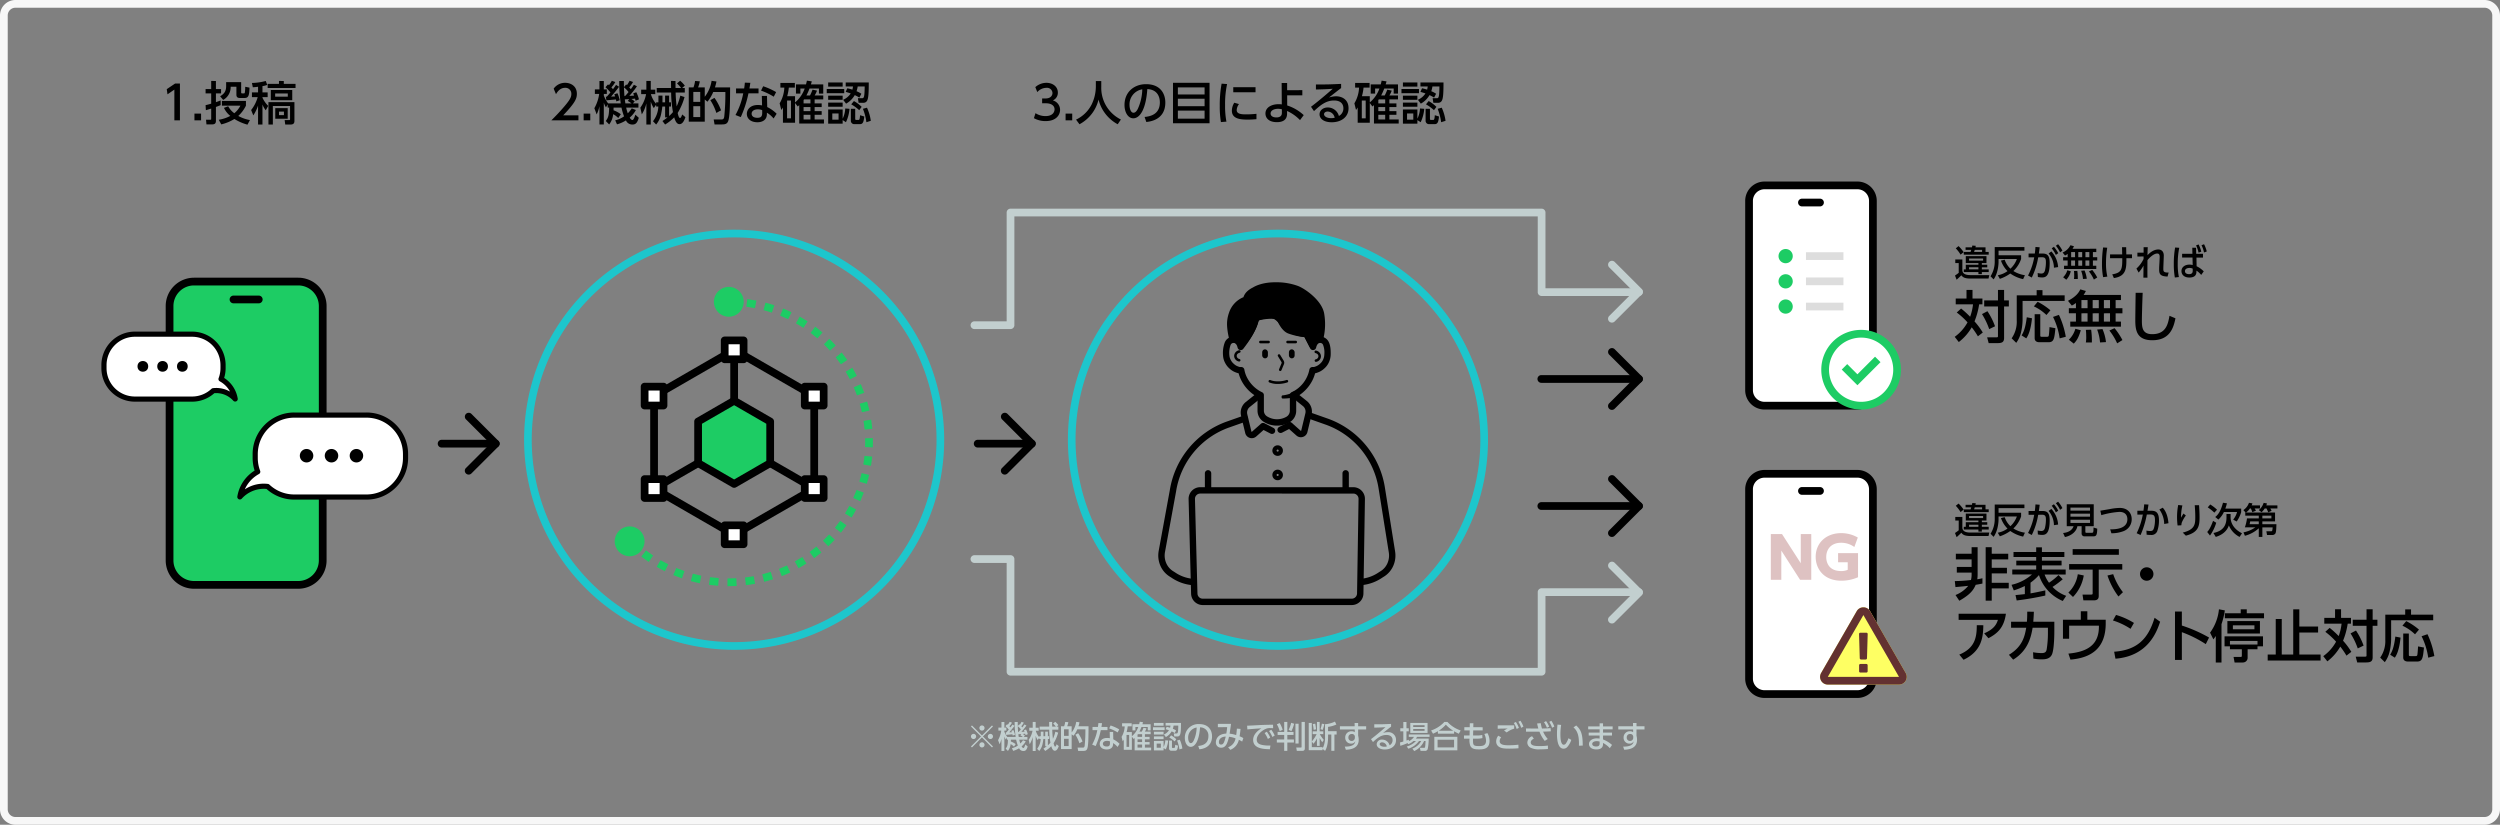 <svg xmlns="http://www.w3.org/2000/svg" width="970" height="320" viewBox="0 0 970 320">
  <rect x="0" y="0" width="970" height="320" fill="#808080" stroke="none"/>
  <g id="グループ_53084" data-name="グループ 53084" transform="translate(-235 -1437)">
    <path id="パス_164917" data-name="パス 164917" d="M6,3A3,3,0,0,0,3,6V314a3,3,0,0,0,3,3H964a3,3,0,0,0,3-3V6a3,3,0,0,0-3-3H6M6,0H964a6,6,0,0,1,6,6V314a6,6,0,0,1-6,6H6a6,6,0,0,1-6-6V6A6,6,0,0,1,6,0Z" transform="translate(235 1437)" fill="#f7f7f7"/>
    <g id="グループ_53041" data-name="グループ 53041" transform="translate(-4342.666 -5857.935)">
      <path id="パス_1523" data-name="パス 1523" d="M5081.3,7488.978a2.627,2.627,0,0,1-.789-.122,2.581,2.581,0,0,1-1.749-1.873l-1.615-6.716a5.261,5.261,0,0,1,1.814-5.311l4.222-3.387a1.238,1.238,0,0,1,1.549,1.931l-4.221,3.387a2.776,2.776,0,0,0-.958,2.8l1.615,6.716a.128.128,0,0,0,.208.064l3.492-3.1a1.24,1.24,0,0,1,1.391-.173l3.461,1.8a1.238,1.238,0,0,1-1.14,2.2l-2.706-1.4-2.856,2.535A2.583,2.583,0,0,1,5081.3,7488.978Z" transform="translate(-17.947 -24.026)"/>
      <path id="パス_1524" data-name="パス 1524" d="M5108.355,7488.406a2.579,2.579,0,0,1-1.717-.657l-2.856-2.535-2.707,1.4a1.238,1.238,0,0,1-1.14-2.2l3.462-1.8a1.239,1.239,0,0,1,1.392.173l3.492,3.1a.111.111,0,0,0,.122.025.115.115,0,0,0,.085-.09l1.615-6.716a2.778,2.778,0,0,0-.958-2.8l-4.221-3.386a1.238,1.238,0,1,1,1.549-1.931l4.222,3.387a5.265,5.265,0,0,1,1.815,5.312l-1.615,6.715a2.58,2.58,0,0,1-1.749,1.873A2.631,2.631,0,0,1,5108.355,7488.406Z" transform="translate(-25.951 -23.82)"/>
      <path id="パス_1525" data-name="パス 1525" d="M5108.749,7574.315h-57.813a4.526,4.526,0,0,1-4.525-4.407l-.973-36.679a4.526,4.526,0,0,1,4.526-4.646h59.37a4.526,4.526,0,0,1,4.525,4.6l-.583,36.677a4.528,4.528,0,0,1-4.526,4.455Zm-58.786-43.257a2.053,2.053,0,0,0-2.052,2.106l.973,36.678a2.041,2.041,0,0,0,2.051,2h57.813a2.062,2.062,0,0,0,2.052-2.02l.583-36.677a2.052,2.052,0,0,0-2.051-2.085Z" transform="translate(-6.599 -44.62)"/>
      <path id="パス_1526" data-name="パス 1526" d="M5040.349,7550.957a1.246,1.246,0,0,1-.164-.011,16.9,16.9,0,0,1-8.031-2.917c-.2-.128-.41-.258-.624-.391a9.3,9.3,0,0,1-3.636-4.23,9.908,9.908,0,0,1-.692-5.525l0-.028,4.352-23.753a33.958,33.958,0,0,1,22.24-26.67l6.456-2.279a1.238,1.238,0,0,1,.824,2.334l-6.456,2.279A31.485,31.485,0,0,0,5034,7514.506l0,.028-4.352,23.752a7.443,7.443,0,0,0,.52,4.135,6.838,6.838,0,0,0,2.669,3.112c.22.136.433.271.642.4a14.493,14.493,0,0,0,7.036,2.557,1.238,1.238,0,0,1-.161,2.464Z" transform="translate(0 -28.981)"/>
      <path id="線_329" data-name="線 329" d="M0,7.442A1.237,1.237,0,0,1-1.237,6.2V0A1.237,1.237,0,0,1,0-1.237,1.237,1.237,0,0,1,1.237,0V6.2A1.237,1.237,0,0,1,0,7.442Z" transform="translate(5046.392 7478.589)"/>
      <path id="パス_1527" data-name="パス 1527" d="M5138.131,7550.323a1.238,1.238,0,0,1-.161-2.464,14.5,14.5,0,0,0,7.036-2.557c.208-.132.421-.266.641-.4a6.84,6.84,0,0,0,2.668-3.112,7.441,7.441,0,0,0,.517-4.148l-3.977-24.9a31.485,31.485,0,0,0-20.623-24.74l-6.455-2.279a1.238,1.238,0,1,1,.824-2.334l6.455,2.279a33.96,33.96,0,0,1,22.243,26.684l3.977,24.9a9.908,9.908,0,0,1-.692,5.525,9.3,9.3,0,0,1-3.635,4.23c-.214.132-.42.263-.623.391a16.915,16.915,0,0,1-8.032,2.917A1.246,1.246,0,0,1,5138.131,7550.323Z" transform="translate(-32.308 -28.347)"/>
      <path id="線_330" data-name="線 330" d="M0,7.442A1.237,1.237,0,0,1-1.237,6.2V0A1.237,1.237,0,0,1,0-1.237,1.237,1.237,0,0,1,1.237,0V6.2A1.237,1.237,0,0,1,0,7.442Z" transform="translate(5099.78 7478.589)"/>
      <path id="楕円形_33" data-name="楕円形 33" d="M1.224-.825A2.049,2.049,0,1,1-.825,1.224,2.051,2.051,0,0,1,1.224-.825Zm0,2.447a.4.4,0,1,0-.4-.4A.4.4,0,0,0,1.224,1.622Z" transform="translate(5072.169 7468.543)"/>
      <path id="楕円形_34" data-name="楕円形 34" d="M1.224-.825A2.049,2.049,0,1,1-.825,1.224,2.051,2.051,0,0,1,1.224-.825Zm0,2.447a.4.4,0,1,0-.4-.4A.4.4,0,0,0,1.224,1.622Z" transform="translate(5072.169 7477.992)"/>
      <path id="パス_1528" data-name="パス 1528" d="M5087.3,7466.635a9.493,9.493,0,0,1-5.44-1.623,5.053,5.053,0,0,1-2.182-4.241v-5.222a15.22,15.22,0,0,1-6.188-6.278,14.189,14.189,0,0,1-1.145-2.947,3.451,3.451,0,0,1-.572-.146l-.06-.02a9.363,9.363,0,0,1-1.42-.592,7.444,7.444,0,0,1-1.506-1.095,7.2,7.2,0,0,1-1.648-2.115,6.773,6.773,0,0,1-.833-2.814,11.547,11.547,0,0,1,.705-5.276,3.683,3.683,0,0,1,2.063-1.944,3.584,3.584,0,0,1,1.318-.245,3.657,3.657,0,0,1,3.038,1.593c.376-.525.806-1.147,1.245-1.824a19.189,19.189,0,0,0,2.911-6.108v-.009a3.1,3.1,0,0,1,1.96-2.313,23.038,23.038,0,0,1,5.374-.712,7.306,7.306,0,0,1,2.127.253,4.072,4.072,0,0,1,2.829,2.508c.035.079.07.16.093.2l.044.083c1.071,2.01,1.951,2.656,2.5,2.844a20.89,20.89,0,0,0,6.15,1.27h.016a1.239,1.239,0,0,1,1.1.678l1.417,2.8a3.976,3.976,0,0,1,.422-.41,3.636,3.636,0,0,1,2.354-.852,3.579,3.579,0,0,1,1.317.245c2.022.809,2.856,2.8,2.786,6.668a7.615,7.615,0,0,1-.672,3,6.868,6.868,0,0,1-1.659,2.334,8.094,8.094,0,0,1-1.673,1.244,9.448,9.448,0,0,1-1.418.591l-.06.02a3.487,3.487,0,0,1-.574.146,14.189,14.189,0,0,1-1.145,2.947,15.226,15.226,0,0,1-6.188,6.278v5.3a5.143,5.143,0,0,1-2.507,4.46A9.386,9.386,0,0,1,5087.3,7466.635Zm-12.714-21.655a10.685,10.685,0,0,0,1.147,3.241,12.725,12.725,0,0,0,5.732,5.473,1.238,1.238,0,0,1,.687,1.108v5.97a2.587,2.587,0,0,0,1.083,2.183,7.321,7.321,0,0,0,7.708.212,2.663,2.663,0,0,0,1.274-2.319V7454.8a1.238,1.238,0,0,1,.687-1.108,12.287,12.287,0,0,0,6.879-8.711,1.237,1.237,0,0,1,1.229-1.089c.082,0,.16,0,.229,0,.051,0,.1,0,.154,0,.032,0,.05,0,.06,0a1.148,1.148,0,0,0,.376-.074l.068-.022a6.99,6.99,0,0,0,1.044-.436,6,6,0,0,0,1.157-.889,4.4,4.4,0,0,0,1.058-1.517,5.12,5.12,0,0,0,.449-2.015,8.074,8.074,0,0,0-.51-3.672,1.193,1.193,0,0,0-.72-.653,1.119,1.119,0,0,0-.4-.068c-.941,0-1.367.992-1.56,1.824a1.237,1.237,0,0,1-2.31.281l-2.207-4.354a25.793,25.793,0,0,1-6.187-1.367c-2.13-.729-3.451-3.207-3.885-4.021l-.04-.074c-.07-.13-.126-.259-.181-.384a1.679,1.679,0,0,0-1.293-1.135,4.96,4.96,0,0,0-1.4-.142,21.165,21.165,0,0,0-4.624.6c-.128.041-.248.3-.282.436-.806,4.278-5.684,10.4-5.891,10.661a1.237,1.237,0,0,1-2.171-.5c-.192-.832-.619-1.824-1.56-1.824a1.117,1.117,0,0,0-.4.068,1.218,1.218,0,0,0-.75.714,9.2,9.2,0,0,0-.465,4.112,4.278,4.278,0,0,0,.565,1.786,4.729,4.729,0,0,0,1.086,1.388,5.227,5.227,0,0,0,1,.747,6.919,6.919,0,0,0,1.043.435l.069.022a1.145,1.145,0,0,0,.374.074c.01,0,.028,0,.06,0,.051,0,.1,0,.153,0,.069,0,.147,0,.23,0A1.227,1.227,0,0,1,5074.588,7444.979Z" transform="translate(-14.095 -6.559)"/>
      <path id="パス_1529" data-name="パス 1529" d="M5101.766,7428.756l-2.219-4.212c-3.467-.259-7.87-1.925-8.911-3.8a10.29,10.29,0,0,0-3.088-3.165c-2.984-1.4-7.521.772-7.521.772-2.08,7.073-5.929,10.3-5.929,10.3a3.607,3.607,0,0,0-3.259-2.132,26.714,26.714,0,0,1-.854-4.932,11.84,11.84,0,0,1,.651-4.856,8.573,8.573,0,0,1,5.507-5.551,3.866,3.866,0,0,1,1.169-2.236,7.849,7.849,0,0,1,2.07-1.386s2.71-1.944,8.4-1.859a22.881,22.881,0,0,1,7.985,1.338c2.432.892,8.806,5.315,9.455,9.977a25.062,25.062,0,0,1-.383,9.538S5102.39,7426.779,5101.766,7428.756Z" transform="translate(-14.961 0)"/>
      <path id="パス_1529_-_アウトライン" data-name="パス 1529 - アウトライン" d="M5101.766,7429.993a1.237,1.237,0,0,1-1.094-.661l-1.908-3.622a19.947,19.947,0,0,1-5.051-1.315c-1.456-.6-3.359-1.611-4.157-3.047a9.023,9.023,0,0,0-2.606-2.679,4.449,4.449,0,0,0-1.769-.318,12.018,12.018,0,0,0-4.136.915c-2.193,6.96-5.985,10.2-6.15,10.336a1.238,1.238,0,0,1-1.933-.461,2.121,2.121,0,0,0-1.207-1.187,2.723,2.723,0,0,0-.893-.2h-.048a1.206,1.206,0,0,1-1.139-.822,27.24,27.24,0,0,1-.918-5.206,13.02,13.02,0,0,1,.7-5.363,9.811,9.811,0,0,1,5.626-6.117,5.385,5.385,0,0,1,1.363-2.186,8.964,8.964,0,0,1,2.317-1.578c.56-.364,3.406-2.027,8.658-2.027l.379,0a24.168,24.168,0,0,1,8.393,1.414c2.618.959,9.512,5.632,10.254,10.968a24.158,24.158,0,0,1-.206,8.848c-.06.342-.122.7-.182,1.062a1.218,1.218,0,0,1-1.1,1.031c-.089.011-1.653.216-2.009,1.343a1.237,1.237,0,0,1-1.069.86C5101.84,7429.992,5101.8,7429.993,5101.766,7429.993Zm-29.937-4.594a4.849,4.849,0,0,1,2.442,1.307c.31-.356.676-.808,1.069-1.357a24.58,24.58,0,0,0,3.5-7.343,1.235,1.235,0,0,1,.653-.767,15.036,15.036,0,0,1,5.686-1.362,6.79,6.79,0,0,1,2.893.585,1.23,1.23,0,0,1,.136.075,11.526,11.526,0,0,1,3.509,3.61,6.206,6.206,0,0,0,2.934,1.959,17.062,17.062,0,0,0,4.988,1.2,1.237,1.237,0,0,1,1,.657l1.3,2.466a4.984,4.984,0,0,1,1.095-.652,5.935,5.935,0,0,1,.721-.262l.044-.252a21.844,21.844,0,0,0,.192-8.081c-.554-3.978-6.391-8.155-8.655-8.985a21.588,21.588,0,0,0-7.578-1.262l-.342,0a17.314,17.314,0,0,0-5.526.819,8.028,8.028,0,0,0-1.792.814,1.055,1.055,0,0,1-.167.1,6.823,6.823,0,0,0-1.75,1.157,2.652,2.652,0,0,0-.809,1.482,1.238,1.238,0,0,1-.858,1.055,7.339,7.339,0,0,0-4.7,4.735,10.774,10.774,0,0,0-.6,4.35C5071.449,7423.465,5071.677,7424.708,5071.829,7425.4Z" transform="translate(-14.961 0)"/>
      <rect id="長方形_202" data-name="長方形 202" width="2.218" height="3.518" rx="1.109" transform="translate(5067.392 7430.467)"/>
      <rect id="長方形_203" data-name="長方形 203" width="2.218" height="3.518" rx="1.109" transform="translate(5077.767 7430.467)"/>
      <path id="パス_1530" data-name="パス 1530" d="M5100.008,7454.158a.506.506,0,0,1-.191-.038.5.5,0,0,1-.271-.653l.967-2.343a.528.528,0,0,0-.037-.474l-1.366-2.245a.5.5,0,1,1,.854-.52l1.366,2.245a1.532,1.532,0,0,1,.107,1.374l-.968,2.344A.5.5,0,0,1,5100.008,7454.158Z" transform="translate(-25.603 -15.259)"/>
      <path id="パス_1531" data-name="パス 1531" d="M5074.575,7449.582a.5.5,0,0,1-.1-.009,2.254,2.254,0,0,1-1.855-2.175,2.33,2.33,0,0,1,1.93-2.2.5.5,0,0,1,.2.979h0c-.046.01-1.132.255-1.132,1.222a1.269,1.269,0,0,0,1.051,1.195.5.5,0,0,1-.1.99Z" transform="translate(-16.108 -14.375)"/>
      <path id="パス_1532" data-name="パス 1532" d="M5121.863,7449.8a.5.5,0,0,1-.1-.991,1.266,1.266,0,0,0,1.047-1.194c0-.966-1.085-1.211-1.132-1.222a.5.5,0,0,1,.2-.979,2.33,2.33,0,0,1,1.93,2.2,2.254,2.254,0,0,1-1.855,2.175A.5.5,0,0,1,5121.863,7449.8Z" transform="translate(-33.6 -14.455)"/>
      <path id="線_331" data-name="線 331" d="M3.168.5H0A.5.5,0,0,1-.5,0,.5.5,0,0,1,0-.5H3.168a.5.5,0,0,1,.5.5A.5.5,0,0,1,3.168.5Z" transform="translate(5066.702 7427.637)"/>
      <path id="線_332" data-name="線 332" d="M3.168.5H0A.5.5,0,0,1-.5,0,.5.5,0,0,1,0-.5H3.168a.5.5,0,0,1,.5.5A.5.5,0,0,1,3.168.5Z" transform="translate(5077.24 7427.637)"/>
      <path id="パス_1533" data-name="パス 1533" d="M5097.091,7464.767a8.567,8.567,0,0,1-3.357-.6.5.5,0,0,1,.418-.908,6.717,6.717,0,0,0,1.736.429,10.555,10.555,0,0,0,4.518-.452.5.5,0,1,1,.3.953A11.967,11.967,0,0,1,5097.091,7464.767Z" transform="translate(-23.592 -20.855)"/>
      <path id="パス_1534" data-name="パス 1534" d="M5101.737,7472.708v-.317a.058.058,0,0,1,.067-.059,12.249,12.249,0,0,0,3.742-.992l.418,1a21.345,21.345,0,0,1-4,.417c-.062,0-.131,0-.193,0A.036.036,0,0,1,5101.737,7472.708Z" transform="translate(-26.394 -23.597)"/>
      <path id="パス_1534_-_アウトライン" data-name="パス 1534 - アウトライン" d="M5101.968,7473.167c-.079,0-.154,0-.206,0a.447.447,0,0,1-.437-.454v-.353a.467.467,0,0,1,.471-.437h.076a12.187,12.187,0,0,0,3.514-.961l.38-.159.736,1.756-.378.161A20.661,20.661,0,0,1,5101.968,7473.167Zm3.354-1.293c-.2.079-.477.18-.787.286.335-.041.632-.083.857-.119Z" transform="translate(-26.394 -23.597)"/>
    </g>
    <g id="グループ_53047" data-name="グループ 53047" transform="translate(-4816.136 -13426.43)">
      <rect id="長方形_7814" data-name="長方形 7814" width="48.051" height="85.467" rx="6" transform="translate(5729.77 14935.367)" fill="#fff"/>
      <path id="長方形_7814_-_アウトライン" data-name="長方形 7814 - アウトライン" d="M6-1.5H42.051a7.508,7.508,0,0,1,7.5,7.5V79.467a7.508,7.508,0,0,1-7.5,7.5H6a7.508,7.508,0,0,1-7.5-7.5V6A7.508,7.508,0,0,1,6-1.5ZM42.051,83.967a4.505,4.505,0,0,0,4.5-4.5V6a4.505,4.505,0,0,0-4.5-4.5H6A4.505,4.505,0,0,0,1.5,6V79.467a4.505,4.505,0,0,0,4.5,4.5Z" transform="translate(5729.77 14935.367)"/>
      <g id="グループ_53048" data-name="グループ 53048" transform="translate(4795 7181.607)">
        <g id="グループ_1825" data-name="グループ 1825">
          <path id="線_3047" data-name="線 3047" d="M7,1.5H0A1.5,1.5,0,0,1-1.5,0,1.5,1.5,0,0,1,0-1.5H7A1.5,1.5,0,0,1,8.5,0,1.5,1.5,0,0,1,7,1.5Z" transform="translate(955.297 7760.407)"/>
        </g>
      </g>
      <g id="グループ_53049" data-name="グループ 53049" transform="translate(4795 7181.607)">
        <circle id="楕円形_731" data-name="楕円形 731" cx="13.959" cy="13.959" r="13.959" transform="translate(964.293 7811.315)" fill="#fff"/>
        <path id="楕円形_731_-_アウトライン" data-name="楕円形 731 - アウトライン" d="M13.959-1.5A15.459,15.459,0,0,1,29.418,13.959,15.459,15.459,0,0,1,13.959,29.418,15.459,15.459,0,0,1-1.5,13.959,15.459,15.459,0,0,1,13.959-1.5Zm0,27.918a12.459,12.459,0,0,0,8.81-21.269,12.459,12.459,0,0,0-17.62,17.62A12.377,12.377,0,0,0,13.959,26.418Z" transform="translate(964.293 7811.315)" fill="#1dcc64"/>
        <path id="パス_8102" data-name="パス 8102" d="M984.71,7821.281l-7.893,7.893-5.023-5.022" fill="#fff"/>
        <path id="パス_8102_-_アウトライン" data-name="パス 8102 - アウトライン" d="M976.817,7831.295l-6.083-6.083,2.121-2.121,3.962,3.962,6.832-6.832,2.121,2.121Z" fill="#1dcc64"/>
      </g>
      <g id="グループ_53050" data-name="グループ 53050" transform="translate(4795 7181.607)">
        <g id="グループ_1828" data-name="グループ 1828">
          <path id="線_3048" data-name="線 3048" d="M14.54,1.5H0v-3H14.54Z" transform="translate(956.854 7781.193)" fill="#ddd"/>
        </g>
        <g id="グループ_1829" data-name="グループ 1829">
          <path id="線_3049" data-name="線 3049" d="M14.541,1.5H0v-3H14.541Z" transform="translate(956.854 7790.979)" fill="#ddd"/>
        </g>
        <g id="グループ_1830" data-name="グループ 1830">
          <path id="線_3050" data-name="線 3050" d="M14.541,1.5H0v-3H14.541Z" transform="translate(956.854 7800.765)" fill="#ddd"/>
        </g>
        <circle id="楕円形_732" data-name="楕円形 732" cx="2.769" cy="2.769" r="2.769" transform="translate(946.196 7778.426)" fill="#1dcc64"/>
        <circle id="楕円形_733" data-name="楕円形 733" cx="2.769" cy="2.769" r="2.769" transform="translate(946.196 7788.211)" fill="#1dcc64"/>
        <circle id="楕円形_734" data-name="楕円形 734" cx="2.769" cy="2.769" r="2.769" transform="translate(946.196 7797.997)" fill="#1dcc64"/>
      </g>
    </g>
    <g id="グループ_53053" data-name="グループ 53053" transform="translate(-4816.136 -13314.531)">
      <rect id="長方形_7814-2" data-name="長方形 7814" width="48.051" height="85.467" rx="6" transform="translate(5729.77 14935.367)" fill="#fff"/>
      <path id="長方形_7814_-_アウトライン-2" data-name="長方形 7814 - アウトライン" d="M6-1.5H42.051a7.508,7.508,0,0,1,7.5,7.5V79.467a7.508,7.508,0,0,1-7.5,7.5H6a7.508,7.508,0,0,1-7.5-7.5V6A7.508,7.508,0,0,1,6-1.5ZM42.051,83.967a4.505,4.505,0,0,0,4.5-4.5V6a4.505,4.505,0,0,0-4.5-4.5H6A4.505,4.505,0,0,0,1.5,6V79.467a4.505,4.505,0,0,0,4.5,4.5Z" transform="translate(5729.77 14935.367)"/>
      <g id="グループ_53048-2" data-name="グループ 53048" transform="translate(4795 7181.607)">
        <g id="グループ_1825-2" data-name="グループ 1825">
          <path id="線_3047-2" data-name="線 3047" d="M7,1.5H0A1.5,1.5,0,0,1-1.5,0,1.5,1.5,0,0,1,0-1.5H7A1.5,1.5,0,0,1,8.5,0,1.5,1.5,0,0,1,7,1.5Z" transform="translate(955.297 7760.407)"/>
        </g>
      </g>
      <g id="グループ_53049-2" data-name="グループ 53049" transform="translate(4795 7177.607)">
        <path id="パス_8102-2" data-name="パス 8102" d="M984.71,7821.281l-7.893,7.893-5.023-5.022" fill="#fff"/>
        <path id="パス_8102_-_アウトライン-2" data-name="パス 8102 - アウトライン" d="M976.817,7831.295l-6.083-6.083,2.121-2.121,3.962,3.962,6.832-6.832,2.121,2.121Z" fill="#1dcc64"/>
        <path id="多角形_2" data-name="多角形 2" d="M16.4,4.516a3,3,0,0,1,5.2,0L35.411,28.5a3,3,0,0,1-2.6,4.5H5.189a3,3,0,0,1-2.6-4.5Z" transform="translate(960.136 7806.547)" fill="#feff63"/>
        <path id="多角形_2_-_アウトライン" data-name="多角形 2 - アウトライン" d="M19,6.012h0L5.189,30H32.811L19,6.012m0-3a2.972,2.972,0,0,1,2.6,1.5L35.411,28.5a3,3,0,0,1-2.6,4.5H5.189a3,3,0,0,1-2.6-4.5L16.4,4.516A2.972,2.972,0,0,1,19,3.012Z" transform="translate(960.136 7806.547)" fill="#633131"/>
        <path id="パス_164896" data-name="パス 164896" d="M1.58-15.86l.273,9.393H3.659l.273-9.393ZM1.6-1.4H3.914V-3.735H1.6Z" transform="translate(976.369 7835.778)" fill="#633131"/>
        <path id="パス_164896_-_アウトライン" data-name="パス 164896 - アウトライン" d="M1.58-16.36H3.932a.5.5,0,0,1,.359.152.5.5,0,0,1,.141.363L4.158-6.453a.5.5,0,0,1-.5.485H1.853a.5.5,0,0,1-.5-.485L1.08-15.845a.5.5,0,0,1,.141-.363A.5.5,0,0,1,1.58-16.36Zm1.837,1H2.095l.244,8.393h.834ZM1.6-4.235H3.914a.5.5,0,0,1,.5.5V-1.4a.5.5,0,0,1-.5.5H1.6a.5.5,0,0,1-.5-.5V-3.735A.5.5,0,0,1,1.6-4.235Zm1.816,1H2.1V-1.9H3.414Z" transform="translate(976.369 7835.778)" fill="#633131"/>
      </g>
      <path id="パス_164895" data-name="パス 164895" d="M1.122-17.754V0h4.07V-11.33L12.474,0h4.334V-17.754h-4.07v11.33L5.456-17.754ZM34.87-16.39A12.88,12.88,0,0,0,28.4-18.106c-5.72,0-9.878,3.74-9.878,9.218,0,4.62,3.146,9.24,9.922,9.24A16.027,16.027,0,0,0,34.958-.99v-9.35H27.214V-6.8h3.74v2.926a6.1,6.1,0,0,1-2.574.484c-4.774,0-5.764-3.366-5.764-5.434,0-2.75,1.628-5.544,5.808-5.544a8.569,8.569,0,0,1,5.1,1.65Z" transform="translate(5737.096 14976.49)" fill="#dec2c2"/>
    </g>
    <g id="Icon_feather-arrow-right" data-name="Icon feather-arrow-right" transform="translate(398.848 1591.143)">
      <path id="パス_164892" data-name="パス 164892" d="M28.5,19.5H7.5a1.5,1.5,0,0,1,0-3h21a1.5,1.5,0,0,1,0,3Z"/>
      <path id="パス_164893" data-name="パス 164893" d="M18,30a1.5,1.5,0,0,1-1.061-2.561L26.379,18,16.939,8.561a1.5,1.5,0,0,1,2.121-2.121l10.5,10.5a1.5,1.5,0,0,1,0,2.121l-10.5,10.5A1.5,1.5,0,0,1,18,30Z"/>
    </g>
    <g id="Icon_feather-arrow-right-2" data-name="Icon feather-arrow-right" transform="translate(606.848 1591.143)">
      <path id="パス_164892-2" data-name="パス 164892" d="M28.5,19.5H7.5a1.5,1.5,0,0,1,0-3h21a1.5,1.5,0,0,1,0,3Z"/>
      <path id="パス_164893-2" data-name="パス 164893" d="M18,30a1.5,1.5,0,0,1-1.061-2.561L26.379,18,16.939,8.561a1.5,1.5,0,0,1,2.121-2.121l10.5,10.5a1.5,1.5,0,0,1,0,2.121l-10.5,10.5A1.5,1.5,0,0,1,18,30Z"/>
    </g>
    <g id="Icon_feather-arrow-right-3" data-name="Icon feather-arrow-right" transform="translate(842.424 1615.336)">
      <path id="パス_164892-3" data-name="パス 164892" d="M45.385,19.5H7.5a1.5,1.5,0,0,1,0-3H45.385a1.5,1.5,0,0,1,0,3Z" transform="translate(-16.885)"/>
      <path id="パス_164893-3" data-name="パス 164893" d="M18,30a1.5,1.5,0,0,1-1.061-2.561L26.379,18,16.939,8.561a1.5,1.5,0,0,1,2.121-2.121l10.5,10.5a1.5,1.5,0,0,1,0,2.121l-10.5,10.5A1.5,1.5,0,0,1,18,30Z"/>
    </g>
    <g id="Icon_feather-arrow-right-4" data-name="Icon feather-arrow-right" transform="translate(842.424 1635.918)">
      <path id="パス_164892-4" data-name="パス 164892" d="M-9.281,63.211H-215.342a1.5,1.5,0,0,1-1.5-1.5V19.5h-12.5a1.5,1.5,0,0,1-1.5-1.5,1.5,1.5,0,0,1,1.5-1.5h14a1.5,1.5,0,0,1,1.5,1.5V60.211H-10.781V30.831a1.5,1.5,0,0,1,1.5-1.5H28.5a1.5,1.5,0,1,1,0,3H-7.781V61.711A1.5,1.5,0,0,1-9.281,63.211Z" fill="#c2cfcf"/>
      <path id="パス_164893-4" data-name="パス 164893" d="M18,30a1.5,1.5,0,0,1-1.061-2.561L26.379,18,16.939,8.561a1.5,1.5,0,0,1,2.121-2.121l10.5,10.5a1.5,1.5,0,0,1,0,2.121l-10.5,10.5A1.5,1.5,0,0,1,18,30Z" transform="translate(0 13)" fill="#c2cfcf"/>
    </g>
    <g id="Icon_feather-arrow-right-5" data-name="Icon feather-arrow-right" transform="translate(613.084 1519.463)">
      <path id="パス_164892-5" data-name="パス 164892" d="M-215.342,63.211h-14a1.5,1.5,0,0,1-1.5-1.5,1.5,1.5,0,0,1,1.5-1.5h12.5V18a1.5,1.5,0,0,1,1.5-1.5H-9.281a1.5,1.5,0,0,1,1.5,1.5V47.381H28.5a1.5,1.5,0,0,1,0,3H-9.281a1.5,1.5,0,0,1-1.5-1.5V19.5H-213.842V61.711A1.5,1.5,0,0,1-215.342,63.211Z" transform="translate(229.34 -18)" fill="#c2cfcf"/>
      <path id="パス_164893-5" data-name="パス 164893" d="M18,30a1.5,1.5,0,0,1-1.061-2.561L26.379,18,16.939,8.561a1.5,1.5,0,0,1,2.121-2.121l10.5,10.5a1.5,1.5,0,0,1,0,2.121l-10.5,10.5A1.5,1.5,0,0,1,18,30Z" transform="translate(229.34 12.711)" fill="#c2cfcf"/>
    </g>
    <path id="パス_164918" data-name="パス 164918" d="M2.358-12.1l.288,2L5.31-11.934V0H7.47V-14.274H5.58ZM13.1-2.628V0h2.574V-2.628Zm19.98-4.9H23.76v1.818h7.182a9.394,9.394,0,0,1-2.376,2.952A8.145,8.145,0,0,1,26.19-5.472l-1.638.63a8.591,8.591,0,0,0,2.466,3.114A13.946,13.946,0,0,1,22.536-.234l.972,1.8A17.4,17.4,0,0,0,28.6-.54a18.992,18.992,0,0,0,5.076,2.214l.954-1.782a14.71,14.71,0,0,1-4.518-1.6,13.434,13.434,0,0,0,2.97-4ZM17.532-3.942c.846-.234,1.4-.414,2.07-.63v3.96c0,.36-.126.378-.45.378H17.6l.162,1.8h2.16c.756,0,1.512-.144,1.512-1.35V-5.2c1.008-.36,1.332-.5,1.836-.7V-7.74c-.432.18-.756.306-1.836.684v-3.4h2V-12.15h-2v-3.132H19.6v3.132H17.424v1.692H19.6V-6.48a20.508,20.508,0,0,1-2.178.576ZM25.4-13.248c0,2.34-1.134,3.114-2.322,3.924l1.17,1.4a5.612,5.612,0,0,0,2.9-5.112h2.232v3.024c0,.4,0,1.332,1.314,1.332h1.872c1.458,0,1.836-.9,1.89-4.014L32.8-13.032a13.252,13.252,0,0,1-.162,2.3.327.327,0,0,1-.36.27h-.648c-.342,0-.4-.162-.4-.4v-3.96H25.4Zm12.384,2.394H35.406V-9h2.232A14.107,14.107,0,0,1,35.1-4l.846,2.07a15.54,15.54,0,0,0,1.836-3.816V1.62h1.71V-6.156a8.383,8.383,0,0,0,1.278,2.25l.936-1.71a11.341,11.341,0,0,1-2.214-3.168V-9h2.016v-1.854H39.492v-2.43a8.754,8.754,0,0,0,1.854-.468l-.576-1.53a22.072,22.072,0,0,1-5.364.774l.342,1.674c.594-.036,1.134-.072,2.034-.2ZM45.9-14.148H41.508v1.584H52.326v-1.584H47.772v-1.134H45.9Zm-3.168,2.376V-7.83h8.316v-3.942ZM49.32-10.44v1.26h-4.9v-1.26ZM44.46-4.734v4.1h4.824v-4.1ZM47.826-3.4v1.386H45.9V-3.4ZM41.814-7.074V1.62h1.71v-7.2H50.2V-.5c0,.234,0,.4-.4.4H48.1L48.33,1.62h2.106c1.458,0,1.458-.99,1.458-1.44V-7.074Z" transform="translate(297.343 1483.697)"/>
    <path id="パス_164919" data-name="パス 164919" d="M5.184-1.944C9.63-6.7,10.476-8.262,10.476-10.3c0-3.1-2.484-4.266-4.518-4.266a5.406,5.406,0,0,0-4.482,2.268l.9,2.142c.342-.576,1.4-2.466,3.528-2.466a2.282,2.282,0,0,1,2.43,2.376c0,1.206-.522,2.268-2.7,4.824C3.8-3.258,2.142-1.566.576,0H11.088V-1.944Zm7.92-.684V0h2.574V-2.628Zm17.118-4.9A10.723,10.723,0,0,1,31.7-6.57H29.3c-.036-.216-.144-.918-.216-1.566.09,0,1.494-.09,1.71-.108Zm-2.7,5.148A10.5,10.5,0,0,0,24.7-3.906c.018-.378.018-.612.018-1.044h3.078a21.407,21.407,0,0,0,.99,3.4,9.46,9.46,0,0,1-3.438,1.53l.7,1.566A12.665,12.665,0,0,0,29.52.018a2.646,2.646,0,0,0,2.574,1.6c1.116,0,1.782-.522,2.412-2.61L33.156-2.2c-.216.738-.666,2.07-1.116,2.07s-.864-.576-1.062-.936A10.242,10.242,0,0,0,33.372-4l-1.6-.666a9.083,9.083,0,0,1-1.548,1.926A16.432,16.432,0,0,1,29.61-4.95h4.752V-6.57H32.22l.7-.81c-.828-.612-.918-.684-1.3-.918.432-.036.954-.072,1.422-.144.054.2.09.306.216.828l1.3-.522a11.645,11.645,0,0,0-1.026-2.772l-1.206.432c.126.288.2.468.36.864-.5.054-.81.072-1.854.108a30.658,30.658,0,0,0,2.952-3.726L32.6-13.806A19.086,19.086,0,0,1,31.41-12.1c-.216-.27-.4-.45-.612-.684a14.3,14.3,0,0,0,1.476-2.106l-1.35-.468A11.369,11.369,0,0,1,29.9-13.662c-.072-.072-.126-.108-.288-.27l-.864,1.026c-.036-1.062-.036-1.53-.036-2.358h-1.8A58.494,58.494,0,0,0,27.5-6.57H22.626a11.365,11.365,0,0,1-1.692-3.042v-.648H22.1v-1.746h-1.17v-3.258H19.242v3.258H17.46v1.746h1.674a15.445,15.445,0,0,1-1.872,5.544l.9,2.412a13.7,13.7,0,0,0,1.08-3.2V1.6h1.692v-8.46a8.422,8.422,0,0,0,.828,1.818l.666-1.17v1.26H23c-.054,2.718-.216,3.762-1.3,5.2L23,1.584a7.354,7.354,0,0,0,1.548-3.978A7.508,7.508,0,0,1,26.532-.9Zm1.656-7.056h-.234c-.09-.972-.18-2.556-.2-3.366a10.066,10.066,0,0,1,1.782,1.818A15.445,15.445,0,0,1,29.178-9.432Zm-7.452.252.2,1.422c.306-.036,3.636-.342,3.708-.342a6.891,6.891,0,0,1,.144.756l1.332-.45a10.986,10.986,0,0,0-.9-2.736l-1.224.432c.126.27.2.468.324.81-.432.036-1.116.054-1.566.072a43.876,43.876,0,0,0,3.1-3.816l-1.17-.72c-.306.45-.558.828-1.188,1.674-.234-.306-.414-.5-.612-.72a9.657,9.657,0,0,0,1.512-2.07l-1.35-.486a9.825,9.825,0,0,1-1.1,1.692c-.09-.072-.216-.162-.378-.288l-.99,1.1a17.337,17.337,0,0,1,1.944,2.016c-.7.846-1.1,1.3-1.44,1.656ZM47-5.364V-7H46.26v-2.61H44.712V-7H43.686v-2.61H42.12V-7h-.882v.594A9.767,9.767,0,0,1,39.2-10.17H40.9V-11.9H39.15v-3.384H37.44V-11.9H35.424v1.728h1.908A13.155,13.155,0,0,1,35.1-4.914l.576,2.592A13.7,13.7,0,0,0,37.44-6.588V1.62h1.71V-7.272a9.8,9.8,0,0,0,1.188,2.52l.9-1.368v.756h.846A9.908,9.908,0,0,1,40.014.342L41.238,1.62a9.22,9.22,0,0,0,2-4.446,24.407,24.407,0,0,0,.4-2.538h1.08v4.23h.918A23.083,23.083,0,0,1,43.686.252L44.712,1.62A17.963,17.963,0,0,0,48.24-1.17c.432,1.476,1.026,2.646,2.052,2.646,1.242,0,1.908-1.53,2.3-2.718l-1.26-1.044c-.09.306-.432,1.368-.828,1.368-.486,0-.756-1.278-.918-1.944a23.444,23.444,0,0,0,2.664-6.174l-1.638-.558a21.158,21.158,0,0,1-1.422,4.176c-.27-2.592-.306-2.88-.4-5.364h3.564v-1.782H51.336l1.026-.9a11.443,11.443,0,0,0-1.818-1.908L49.32-14.328a11.915,11.915,0,0,1,1.6,1.764h-2.16c0-.342-.018-2.538-.018-2.718H47c.018,1.674.018,1.854.036,2.718h-5.58v1.782h5.6a44.785,44.785,0,0,0,.7,7.578,12.785,12.785,0,0,1-1.494,1.53v-3.69Zm15.75-9.972A13.4,13.4,0,0,1,60.1-9.144V-12.78H57.51a12.122,12.122,0,0,0,.666-2.358l-1.836-.144a11.516,11.516,0,0,1-.612,2.5H53.892V.5H60.1V-8.1l1.044.864A14.953,14.953,0,0,0,63.378-11h4.716a83.837,83.837,0,0,1-.432,9.54C67.5-.36,67.068-.342,66.42-.342H63.558L63.9,1.584h2.826c2.358,0,2.736-.7,3.042-5.4.09-1.314.162-5.49.162-8.964H64.044a16.768,16.768,0,0,0,.594-2.3Zm-4.41,8.172H55.656v-3.87h2.682Zm0,5.9H55.656V-5.49h2.682ZM66.42-3.888A20.339,20.339,0,0,0,63.864-8.73l-1.6.9A20.626,20.626,0,0,1,64.6-2.88Zm17.82-5.58h-2l.09,3.672a7.784,7.784,0,0,0-1.638-.162c-3.1,0-4.266,1.944-4.266,3.438C76.428-.774,77.8.738,80.55.738c1.836,0,3.654-.846,3.654-3.15V-2.97A9.713,9.713,0,0,1,86.8-.72l1.188-1.836a13.268,13.268,0,0,0-3.654-2.61ZM82.386-2.862c0,1.206-.4,1.872-1.836,1.872-2.16,0-2.268-1.26-2.268-1.584,0-.954.846-1.692,2.412-1.692a4.54,4.54,0,0,1,1.692.306Zm-4.95-9.522c.126-.666.18-1.044.342-2.178l-2.124-.072a22.6,22.6,0,0,1-.27,2.25h-3.15v1.89h2.79A28.07,28.07,0,0,1,72.018-2.07l2.052.81a43.656,43.656,0,0,0,2.988-9.234h3.906v-1.89Zm10.35,1.422a26.255,26.255,0,0,0-5.022-2.268l-.828,1.692A25.016,25.016,0,0,1,86.868-9.18Zm11.088-1.386a12.361,12.361,0,0,1-3.744,5.4v-2.43H92.088a19.28,19.28,0,0,0,.63-3.33h2.34v-1.818H89.442v1.818h1.53a12.836,12.836,0,0,1-1.818,6.1l.63,2.574A6.037,6.037,0,0,0,90.432-5V.936h4.7V-6.732l1.026,1.35c.36-.306.45-.4.594-.522V1.224h9.594V-.342h-3.618v-1.8h2.736v-1.44h-2.736V-5.148h2.736v-1.44h-2.736V-8.136h3.348V-9.648h-3.348a9.87,9.87,0,0,0,.918-1.89l-1.728-.378a19.278,19.278,0,0,1-.99,2.268H99.54a25.4,25.4,0,0,0,1.206-2.7H104.4v1.98h1.674V-13.95h-4.788c.216-.7.234-.774.342-1.17l-1.908-.288c-.126.648-.2.936-.342,1.458H95.49v3.582H97.2v-1.98Zm2.232,8.766H98.442V-5.148h2.664Zm0-4.554v1.548H98.442v-1.26a3.056,3.056,0,0,1,.2-.288Zm0,7.794H98.442v-1.8h2.664Zm-7.56-.45H92.034V-7.7h1.512ZM114.93-6.48A8.882,8.882,0,0,0,118.3-9.792a13.227,13.227,0,0,1,1.782.972l.774-1.494a9.294,9.294,0,0,0-1.872-.99,10.151,10.151,0,0,0,.45-1.836h2.718c-.054,4.014-.27,4.554-.972,4.554H119.52l.27,1.764h1.782a1.553,1.553,0,0,0,1.62-1.044c.414-.936.54-2.88.54-6.822h-8.946v1.548h2.826a8.371,8.371,0,0,1-.234,1.224,17.652,17.652,0,0,0-1.98-.522l-.612,1.386c1.044.306,1.368.414,1.944.612A6.851,6.851,0,0,1,113.8-7.974Zm-6.948-8.208v1.6H113.6v-1.6Zm-.558,2.52v1.638h6.786v-1.638Zm.558,2.592v1.6H113.6v-1.6ZM112.014-.27h-2.43V-2.664h2.43Zm2.592-4.338A9.929,9.929,0,0,1,113.6-.648V-4.212h-5.616v5.49H113.6V-.108l1.278.828a15.058,15.058,0,0,0,1.386-5.2Zm-6.624-2.268v1.6H113.6v-1.6Zm8.8,2.394V.162a1.294,1.294,0,0,0,1.458,1.3h2.124c1.116,0,1.422-.954,1.62-2.952l-1.62-.5c-.126,1.386-.18,1.836-.648,1.836h-.9c-.2,0-.342-.108-.342-.522v-3.8ZM124.524.18a18.416,18.416,0,0,0-1.476-5.094l-1.584.432a21.689,21.689,0,0,1,1.35,5.2Zm-3.546-5.418a13.789,13.789,0,0,0-3.006-2.25L116.928-6.21a16.007,16.007,0,0,1,3.1,2.268Z" transform="translate(448.348 1483.697)"/>
    <path id="パス_164920" data-name="パス 164920" d="M.81-.846A9.136,9.136,0,0,0,5.346.288c4.176,0,5.616-2.448,5.616-4.374A3.808,3.808,0,0,0,8.154-7.74,3.214,3.214,0,0,0,10.1-10.764c0-2.412-2.088-3.8-4.446-3.8a6.5,6.5,0,0,0-4.3,1.674l.774,1.926a4.756,4.756,0,0,1,3.51-1.656,2.122,2.122,0,0,1,2.376,2c0,.954-.7,2.124-2.646,2.124H4v1.872H5.418c2.358,0,3.4,1.08,3.4,2.34,0,1.224-.918,2.628-3.474,2.628A7.03,7.03,0,0,1,1.422-2.79ZM13.1-2.628V0h2.574V-2.628ZM24.84-12.96a16.1,16.1,0,0,1-1.584,6.7,13.012,13.012,0,0,1-6.1,5.976l1.332,1.8a14.75,14.75,0,0,0,7.4-9.576,14.944,14.944,0,0,0,7.434,9.576L34.56-.324a13.688,13.688,0,0,1-7.614-12.708v-2.214H24.84ZM44.424.63C45.7.5,51.8-.108,51.8-6.912c0-3.384-1.872-7.128-7.47-7.128-4.626,0-8.37,3.024-8.37,8.082,0,2.772,1.332,5.166,3.42,5.166,2.484,0,4.878-3.33,5.436-11.34,4.032.2,4.86,3.168,4.86,5.166,0,4.824-4.014,5.472-5.922,5.652ZM42.858-12.042a19.273,19.273,0,0,1-1.782,7.686c-.432.792-.936,1.4-1.62,1.4-1.17,0-1.548-1.908-1.548-2.952A5.915,5.915,0,0,1,42.858-12.042Zm11.916-2.52v15.7H68.958v-15.7ZM67.032-8.388v2.9H56.664v-2.9ZM56.664-12.78H67.032v2.736H56.664Zm10.368,9V-.666H56.664V-3.78Zm6.606-10.458a45.361,45.361,0,0,0-.72,8.694,36.279,36.279,0,0,0,.45,6.21L75.51.5a31.406,31.406,0,0,1-.522-6.372,36.751,36.751,0,0,1,.774-8.208Zm4.518,1.368v1.98H86.8v-1.98Zm.4,6.03a5.926,5.926,0,0,0-.936,3.078c0,3.186,3.258,3.474,6.21,3.474,1.278,0,2.358-.09,3.33-.162V-2.538A37.964,37.964,0,0,1,83-2.322c-1.728,0-3.51-.162-3.51-1.674a4.3,4.3,0,0,1,.882-2.322ZM99.072-9.7h5.886v-2.016l-5.9.018v-2.79H96.93l.054,8.3a7.266,7.266,0,0,0-1.188-.09c-2.736,0-5.148,1.224-5.148,3.618C90.648-.99,91.872.7,95.094.7c2.124,0,3.942-.756,3.942-3.312V-3.636A16.018,16.018,0,0,1,104.058-.09l1.44-1.944A17.268,17.268,0,0,0,99.09-5.778ZM97.02-2.862c0,1.458-1.242,1.728-2.088,1.728-1.656,0-2.286-.738-2.286-1.512,0-1.3,1.53-1.836,2.88-1.836a6.555,6.555,0,0,1,1.494.18Zm22.986-11.286c-3.888.18-5.616.252-9.774.216v1.962c3.006-.072,4.392-.126,6.534-.288-4.644,4.1-7.92,6.606-8.442,6.984l1.152,1.692c2.5-2.34,4.7-4.122,7.776-4.122,2.97,0,3.636,1.728,3.636,3.042a3.3,3.3,0,0,1-1.746,2.97A4.464,4.464,0,0,0,114.822-5c-1.8,0-3.186,1.134-3.186,2.664,0,1.674,1.638,3.078,4.734,3.078,3.564,0,6.516-1.926,6.516-5.454,0-3.24-2.358-4.626-4.878-4.626a8.973,8.973,0,0,0-2.718.486c1.566-1.224,3.276-2.61,4.716-3.672ZM117.5-.99a8.642,8.642,0,0,1-1.278.144c-1.908,0-2.844-.792-2.844-1.566,0-.414.432-1.008,1.386-1.008A2.848,2.848,0,0,1,117.5-.99Zm17.37-11.358a12.361,12.361,0,0,1-3.744,5.4v-2.43h-3.042a19.279,19.279,0,0,0,.63-3.33h2.34v-1.818h-5.616v1.818h1.53a12.836,12.836,0,0,1-1.818,6.1l.63,2.574A6.037,6.037,0,0,0,126.432-5V.936h4.7V-6.732l1.026,1.35c.36-.306.45-.4.594-.522V1.224h9.594V-.342h-3.618v-1.8h2.736v-1.44h-2.736V-5.148h2.736v-1.44h-2.736V-8.136h3.348V-9.648h-3.348a9.87,9.87,0,0,0,.918-1.89l-1.728-.378a19.276,19.276,0,0,1-.99,2.268H135.54a25.4,25.4,0,0,0,1.206-2.7H140.4v1.98h1.674V-13.95h-4.788c.216-.7.234-.774.342-1.17l-1.908-.288c-.126.648-.2.936-.342,1.458H131.49v3.582h1.71v-1.98Zm2.232,8.766h-2.664V-5.148h2.664Zm0-4.554v1.548h-2.664v-1.26a3.054,3.054,0,0,1,.2-.288Zm0,7.794h-2.664v-1.8h2.664Zm-7.56-.45h-1.512V-7.7h1.512ZM150.93-6.48A8.882,8.882,0,0,0,154.3-9.792a13.227,13.227,0,0,1,1.782.972l.774-1.494a9.293,9.293,0,0,0-1.872-.99,10.15,10.15,0,0,0,.45-1.836h2.718c-.054,4.014-.27,4.554-.972,4.554H155.52l.27,1.764h1.782a1.553,1.553,0,0,0,1.62-1.044c.414-.936.54-2.88.54-6.822h-8.946v1.548h2.826a8.372,8.372,0,0,1-.234,1.224,17.652,17.652,0,0,0-1.98-.522l-.612,1.386c1.044.306,1.368.414,1.944.612A6.851,6.851,0,0,1,149.8-7.974Zm-6.948-8.208v1.6H149.6v-1.6Zm-.558,2.52v1.638h6.786v-1.638Zm.558,2.592v1.6H149.6v-1.6ZM148.014-.27h-2.43V-2.664h2.43Zm2.592-4.338A9.929,9.929,0,0,1,149.6-.648V-4.212h-5.616v5.49H149.6V-.108l1.278.828a15.059,15.059,0,0,0,1.386-5.2Zm-6.624-2.268v1.6H149.6v-1.6Zm8.8,2.394V.162a1.294,1.294,0,0,0,1.458,1.3h2.124c1.116,0,1.422-.954,1.62-2.952l-1.62-.5c-.126,1.386-.18,1.836-.648,1.836h-.9c-.2,0-.342-.108-.342-.522v-3.8ZM160.524.18a18.416,18.416,0,0,0-1.476-5.094l-1.584.432a21.688,21.688,0,0,1,1.35,5.2Zm-3.546-5.418a13.789,13.789,0,0,0-3.006-2.25L152.928-6.21a16.007,16.007,0,0,1,3.1,2.268Z" transform="translate(635.348 1483.697)"/>
    <path id="パス_164921" data-name="パス 164921" d="M6-4.188l3.888,3.9.384-.384L6.372-4.56l3.9-3.888-.384-.384L6-4.932l-3.888-3.9-.384.384,3.9,3.888L1.728-.672l.384.384ZM9.264-5.556a1,1,0,0,0-1,1,1,1,0,0,0,1,1,1,1,0,0,0,1.008-1A1,1,0,0,0,9.264-5.556Zm-6.528,0a1,1,0,0,0-1.008,1,1,1,0,0,0,1.008,1,1,1,0,0,0,1-1A1,1,0,0,0,2.736-5.556ZM6-8.832A1,1,0,0,0,5-7.824a1,1,0,0,0,1,1,1,1,0,0,0,1-1A1,1,0,0,0,6-8.832Zm0,6.54a1,1,0,0,0-1,1A1,1,0,0,0,6-.288,1,1,0,0,0,7-1.3.993.993,0,0,0,6-2.292ZM20.88-5.016a7.149,7.149,0,0,1,.984.636h-1.6c-.024-.144-.1-.612-.144-1.044.06,0,1-.06,1.14-.072Zm-1.8,3.432A7,7,0,0,0,17.2-2.6c.012-.252.012-.408.012-.7H19.26a14.271,14.271,0,0,0,.66,2.268,6.307,6.307,0,0,1-2.292,1.02L18.1,1.032A8.443,8.443,0,0,0,20.412.012,1.764,1.764,0,0,0,22.128,1.08c.744,0,1.188-.348,1.608-1.74l-.9-.8c-.144.492-.444,1.38-.744,1.38s-.576-.384-.708-.624a6.828,6.828,0,0,0,1.6-1.956l-1.068-.444A6.055,6.055,0,0,1,20.88-1.824,10.954,10.954,0,0,1,20.472-3.3H23.64V-4.38H22.212l.468-.54c-.552-.408-.612-.456-.864-.612.288-.024.636-.048.948-.1.036.132.06.2.144.552l.864-.348a7.764,7.764,0,0,0-.684-1.848l-.8.288c.084.192.132.312.24.576-.336.036-.54.048-1.236.072A20.439,20.439,0,0,0,23.256-8.82L22.464-9.2a12.724,12.724,0,0,1-.792,1.14c-.144-.18-.264-.3-.408-.456a9.533,9.533,0,0,0,.984-1.4l-.9-.312a7.579,7.579,0,0,1-.684,1.128c-.048-.048-.084-.072-.192-.18L19.9-8.6c-.024-.708-.024-1.02-.024-1.572h-1.2a39,39,0,0,0,.4,5.8H15.816a7.577,7.577,0,0,1-1.128-2.028V-6.84h.78V-8h-.78v-2.172H13.56V-8H12.372V-6.84h1.116a10.3,10.3,0,0,1-1.248,3.7l.6,1.608a9.136,9.136,0,0,0,.72-2.136v4.74h1.128v-5.64A5.615,5.615,0,0,0,15.24-3.36l.444-.78v.84h.384C16.032-1.488,15.924-.792,15.2.168l.864.888A4.9,4.9,0,0,0,17.1-1.6a5.005,5.005,0,0,1,1.32,1Zm1.1-4.7h-.156c-.06-.648-.12-1.7-.132-2.244A6.711,6.711,0,0,1,21.084-7.32,10.3,10.3,0,0,1,20.184-6.288Zm-4.968.168.132.948c.2-.024,2.424-.228,2.472-.228a4.593,4.593,0,0,1,.1.5l.888-.3a7.324,7.324,0,0,0-.6-1.824l-.816.288c.084.18.132.312.216.54-.288.024-.744.036-1.044.048a29.251,29.251,0,0,0,2.064-2.544l-.78-.48c-.2.3-.372.552-.792,1.116-.156-.2-.276-.336-.408-.48a6.438,6.438,0,0,0,1.008-1.38l-.9-.324a6.55,6.55,0,0,1-.732,1.128c-.06-.048-.144-.108-.252-.192l-.66.732a11.558,11.558,0,0,1,1.3,1.344c-.468.564-.732.864-.96,1.1ZM32.064-3.576V-4.668h-.492v-1.74H30.54v1.74h-.684v-1.74H28.812v1.74h-.588v.4A6.511,6.511,0,0,1,26.868-6.78H28V-7.932H26.832v-2.256h-1.14v2.256H24.348V-6.78H25.62a8.77,8.77,0,0,1-1.488,3.5l.384,1.728a9.136,9.136,0,0,0,1.176-2.844V1.08h1.14V-4.848a6.532,6.532,0,0,0,.792,1.68l.6-.912v.5h.564a6.606,6.606,0,0,1-1.38,3.8l.816.852a6.147,6.147,0,0,0,1.332-2.964,16.271,16.271,0,0,0,.264-1.692h.72v2.82h.612a15.389,15.389,0,0,1-1.3.924l.684.912A11.975,11.975,0,0,0,32.892-.78C33.18.2,33.576.984,34.26.984c.828,0,1.272-1.02,1.536-1.812l-.84-.7c-.06.2-.288.912-.552.912-.324,0-.5-.852-.612-1.3a15.629,15.629,0,0,0,1.776-4.116L34.476-6.4a14.105,14.105,0,0,1-.948,2.784c-.18-1.728-.2-1.92-.264-3.576H35.64V-8.376h-.684l.684-.6a7.629,7.629,0,0,0-1.212-1.272l-.816.7A7.944,7.944,0,0,1,34.68-8.376H33.24c0-.228-.012-1.692-.012-1.812H32.064c.012,1.116.012,1.236.024,1.812h-3.72v1.188H32.1a29.857,29.857,0,0,0,.468,5.052,8.523,8.523,0,0,1-1,1.02v-2.46Zm10.5-6.648A8.933,8.933,0,0,1,40.8-6.1V-8.52H39.072a8.081,8.081,0,0,0,.444-1.572l-1.224-.1a7.677,7.677,0,0,1-.408,1.668H36.66V.336H40.8V-5.4l.7.576a9.969,9.969,0,0,0,1.488-2.508h3.144a55.891,55.891,0,0,1-.288,6.36c-.108.732-.4.744-.828.744H43.1l.228,1.284h1.884c1.572,0,1.824-.468,2.028-3.6.06-.876.108-3.66.108-5.976H43.428a11.179,11.179,0,0,0,.4-1.536Zm-2.94,5.448H37.836v-2.58h1.788Zm0,3.936H37.836V-3.66h1.788Zm5.388-1.752a13.559,13.559,0,0,0-1.7-3.228l-1.068.6a13.75,13.75,0,0,1,1.56,3.3Zm11.88-3.72H55.56l.06,2.448a5.189,5.189,0,0,0-1.092-.108c-2.064,0-2.844,1.3-2.844,2.292,0,1.164.912,2.172,2.748,2.172,1.224,0,2.436-.564,2.436-2.1V-1.98A6.475,6.475,0,0,1,58.6-.48L59.388-1.7a8.846,8.846,0,0,0-2.436-1.74Zm-1.236,4.4c0,.8-.264,1.248-1.224,1.248-1.44,0-1.512-.84-1.512-1.056,0-.636.564-1.128,1.608-1.128a3.026,3.026,0,0,1,1.128.2Zm-3.3-6.348c.084-.444.12-.7.228-1.452l-1.416-.048a15.068,15.068,0,0,1-.18,1.5h-2.1V-7h1.86a18.713,18.713,0,0,1-2,5.616l1.368.54A29.1,29.1,0,0,0,52.1-7h2.6v-1.26Zm6.9.948A17.5,17.5,0,0,0,55.908-8.82l-.552,1.128A16.677,16.677,0,0,1,58.644-6.12Zm7.392-.924a8.24,8.24,0,0,1-2.5,3.6v-1.62H62.124a12.853,12.853,0,0,0,.42-2.22H64.1V-9.684H60.36v1.212h1.02A8.558,8.558,0,0,1,60.168-4.4l.42,1.716a4.024,4.024,0,0,0,.432-.648V.624h3.132V-4.488l.684.9c.24-.2.3-.264.4-.348V.816h6.4V-.228H69.216v-1.2H71.04v-.96H69.216V-3.432H71.04v-.96H69.216V-5.424h2.232V-6.432H69.216a6.58,6.58,0,0,0,.612-1.26l-1.152-.252a12.852,12.852,0,0,1-.66,1.512h-.924a16.934,16.934,0,0,0,.8-1.8h2.436v1.32h1.116V-9.3H68.256c.144-.468.156-.516.228-.78l-1.272-.192c-.084.432-.132.624-.228.972H64.392v2.388h1.14v-1.32Zm1.488,5.844H66.36V-3.432h1.776Zm0-3.036v1.032H66.36v-.84a2.038,2.038,0,0,1,.132-.192Zm0,5.2H66.36v-1.2h1.776Zm-5.04-.3H62.088V-5.136H63.1ZM77.352-4.32A5.922,5.922,0,0,0,79.6-6.528a8.818,8.818,0,0,1,1.188.648l.516-1a6.2,6.2,0,0,0-1.248-.66,6.768,6.768,0,0,0,.3-1.224h1.812c-.036,2.676-.18,3.036-.648,3.036h-1.1l.18,1.176H81.78a1.035,1.035,0,0,0,1.08-.7c.276-.624.36-1.92.36-4.548H77.256V-8.76H79.14a5.58,5.58,0,0,1-.156.816,11.768,11.768,0,0,0-1.32-.348l-.408.924c.7.2.912.276,1.3.408A4.567,4.567,0,0,1,76.6-5.316ZM72.72-9.792v1.068h3.744V-9.792Zm-.372,1.68V-7.02h4.524V-8.112Zm.372,1.728v1.068h3.744V-6.384Zm2.688,6.2h-1.62v-1.6h1.62Zm1.728-2.892a6.619,6.619,0,0,1-.672,2.64V-2.808H72.72V.852h3.744V-.072l.852.552a10.039,10.039,0,0,0,.924-3.468ZM72.72-4.584v1.068h3.744V-4.584Zm5.868,1.6v3.1a.862.862,0,0,0,.972.864h1.416c.744,0,.948-.636,1.08-1.968l-1.08-.336c-.084.924-.12,1.224-.432,1.224h-.6c-.132,0-.228-.072-.228-.348V-2.988ZM83.748.12a12.277,12.277,0,0,0-.984-3.4l-1.056.288a14.459,14.459,0,0,1,.9,3.468ZM81.384-3.492a9.193,9.193,0,0,0-2-1.5l-.7.852a10.671,10.671,0,0,1,2.064,1.512ZM90.348.42c.852-.084,4.92-.492,4.92-5.028,0-2.256-1.248-4.752-4.98-4.752a5.247,5.247,0,0,0-5.58,5.388c0,1.848.888,3.444,2.28,3.444,1.656,0,3.252-2.22,3.624-7.56a3.16,3.16,0,0,1,3.24,3.444C93.852-1.428,91.176-1,89.9-.876ZM89.3-8.028A12.849,12.849,0,0,1,88.116-2.9c-.288.528-.624.936-1.08.936C86.256-1.968,86-3.24,86-3.936A3.944,3.944,0,0,1,89.3-8.028ZM102.336.636a5.373,5.373,0,0,0,3.336-3.9,11.453,11.453,0,0,1,1.284.7l.456-1.368a11.028,11.028,0,0,0-1.452-.7,28.132,28.132,0,0,0,.36-2.856L104.9-7.6c-.048.888-.144,1.728-.264,2.508a12.147,12.147,0,0,0-2.556-.552c.348-2.208.384-2.46.552-3.792H97.524v1.3l3.612-.048a23.967,23.967,0,0,1-.336,2.508c-3.624.168-4.044,2.568-4.044,3.36A1.974,1.974,0,0,0,98.82-.192c1.86,0,2.46-1.836,3.036-4.248a9.789,9.789,0,0,1,2.532.636A4.392,4.392,0,0,1,101.5-.372Zm-1.752-5.148c-.588,2.34-.924,3.1-1.824,3.1-.612,0-.828-.456-.828-.972C97.932-3.66,99.036-4.488,100.584-4.512ZM115.656-5.88a9.9,9.9,0,0,1,1.272,2.3l.912-.552A11.154,11.154,0,0,0,116.508-6.4Zm1.728-.78a10.1,10.1,0,0,1,1.284,2.292l.912-.54a10.584,10.584,0,0,0-1.344-2.256Zm1.56-2.46c-2.076.036-3.384.06-5.22.144-.684.036-3.972.228-4.848.24l.1,1.452c1.116-.132,4.188-.348,5.46-.432-1.056.648-3.216,2.172-3.216,4.476,0,3.444,4.056,3.576,6.48,3.648l.24-1.44a14.867,14.867,0,0,1-2.976-.18c-1.164-.216-2.352-.612-2.352-2.112,0-1.956,2.232-3.8,3.936-4.332a3.789,3.789,0,0,1,1.272-.144c.324,0,.7.024,1.152.048ZM127.62-1.8h1.236V-9.492H127.62Zm-4.356-4.524h-2.556v1.188h2.556V-3.4h-2.856v1.188h2.856v3.24h1.212v-3.24h2.556V-3.4h-2.556v-1.74h2.412V-6.324h-2.412v-3.864h-1.212Zm-2.856-2.94a10.068,10.068,0,0,1,1.1,2.628l1.164-.5a10.589,10.589,0,0,0-1.164-2.616Zm5.556-.588a11.716,11.716,0,0,1-.984,2.736l1.092.48a14.487,14.487,0,0,0,1.056-2.856Zm4.044,9.264c0,.192-.012.324-.264.324h-1.812l.228,1.3h2.04c.9,0,1.068-.432,1.068-1.032V-10.188h-1.26Zm9.1-3.744a9.089,9.089,0,0,1-.96,4.476V-.408H133.98V-2.616l.636.9a8.639,8.639,0,0,0,1.356-2.112V-.912h1.056V-3.984a13.233,13.233,0,0,0,1.008,1.68l.588-.924a15.731,15.731,0,0,1-1.56-2.22h1.368V-6.54h-1.4V-10.2h-1.056v3.66H134.3v1.092h1.548a12.858,12.858,0,0,1-1.872,2.82V-9.8h-1.188V.768h5.352V.276l.984.744c.924-1.368,1.164-3.732,1.164-5.364v-.948h1.26V1.02h1.2V-5.292h.864v-1.3h-3.324V-8.28a10.715,10.715,0,0,0,3.216-.912l-.552-1.128A10.791,10.791,0,0,1,139.1-9.3Zm-3.492-3a15.159,15.159,0,0,0-.3-2.172l-.972.144a14.147,14.147,0,0,1,.348,2.232ZM138.2-7.1a14.03,14.03,0,0,0,.636-2.256l-.96-.168a9.921,9.921,0,0,1-.552,2.136Zm13.752-1.4V-9.78h-1.368l.024,1.272h-5.724v1.236h5.748l.012,1.08a1.776,1.776,0,0,0-1.2-.384,2.366,2.366,0,0,0-2.5,2.436,2.245,2.245,0,0,0,2.256,2.364,1.664,1.664,0,0,0,1.644-.912c-.132.888-.588,2.1-4.08,2.064L147.192.6c1.764-.072,4.98-.456,4.98-3.828a5.957,5.957,0,0,0-.216-1.62V-7.272h3.108V-8.508Zm-1.272,4.464A1.217,1.217,0,0,1,149.4-2.808a1.251,1.251,0,0,1-1.224-1.38A1.258,1.258,0,0,1,149.5-5.52a1.106,1.106,0,0,1,1.188,1.008Zm14.052-5.388c-2.592.12-3.744.168-6.516.144V-7.98c2-.048,2.928-.084,4.356-.192-3.1,2.736-5.28,4.4-5.628,4.656l.768,1.128c1.668-1.56,3.132-2.748,5.184-2.748,1.98,0,2.424,1.152,2.424,2.028a2.2,2.2,0,0,1-1.164,1.98,2.976,2.976,0,0,0-2.88-2.208,1.931,1.931,0,0,0-2.124,1.776c0,1.116,1.092,2.052,3.156,2.052,2.376,0,4.344-1.284,4.344-3.636A2.966,2.966,0,0,0,163.4-6.228a5.982,5.982,0,0,0-1.812.324c1.044-.816,2.184-1.74,3.144-2.448ZM163.068-.66a5.761,5.761,0,0,1-.852.1c-1.272,0-1.9-.528-1.9-1.044,0-.276.288-.672.924-.672A1.9,1.9,0,0,1,163.068-.66Zm9.12-5.256h6.7v-3.9h-6.7Zm5.544-3v.7h-4.416v-.7Zm0,1.464v.708h-4.416v-.708Zm-3.348,4.668a7.851,7.851,0,0,1-3.552,2.112L171.42.2a8.218,8.218,0,0,0,4.152-2.988h.852A6.348,6.348,0,0,1,172.98.156l.732.96a7.707,7.707,0,0,0,3.828-3.9h.576c-.012.276-.072,1.68-.168,2.172-.06.312-.1.468-.456.468H175.92l.252,1.176h1.62a1.062,1.062,0,0,0,1.152-.684,19.9,19.9,0,0,0,.384-4.08h-4.956a6.362,6.362,0,0,0,.444-.66h4.848V-5.34H171.6v.948h2.028a4.738,4.738,0,0,1-1.968,1.644l-.048-.54a9.261,9.261,0,0,1-.912.312V-6.552h.9V-7.74h-.9v-2.436h-1.212V-7.74h-1.176v1.188h1.176v3.96c-.192.06-1.02.3-1.3.36l.12,1.308a22.648,22.648,0,0,0,2.82-1.056l.288.42a6.7,6.7,0,0,0,2-1.224Zm17.364-4.092a12.381,12.381,0,0,1-5.16-3.324h-1.176a12.257,12.257,0,0,1-5.148,3.324L181-5.628A12.993,12.993,0,0,0,182.9-6.6v.972h6.288v-.948a16.3,16.3,0,0,0,1.812.96Zm-8.568.108a11.841,11.841,0,0,0,2.8-2.376,12.59,12.59,0,0,0,2.9,2.376Zm-1.668,2.352V.816h8.94V-4.416Zm7.668,4.1h-6.408V-3.288h6.408Zm7.452-7.824.036-1.536-1.392-.012-.024,1.548h-2.1v1.224h2.076l-.036,1.98H193.02V-3.7h2.16a6.073,6.073,0,0,0,.312,2.808C196.1.252,197.136.456,198.768.456c1.512,0,4.176,0,4.176-3.264a6.181,6.181,0,0,0-.816-3.036l-1.212.324a6.2,6.2,0,0,1,.66,2.6c0,2.016-1.464,2.088-2.772,2.088-2.28,0-2.316-.408-2.28-2.868h1.428a9.605,9.605,0,0,0,2.232-.216l-.072-1.212a9.075,9.075,0,0,1-2.16.192h-1.4l.048-1.98h3.672V-8.136Zm15.876-.744h-6.4L206.1-7.548c.276-.012.492-.024.792-.036.924-.036,2.616-.048,3.156-.06a7.465,7.465,0,0,0-1.476.8l1.032.732a8.53,8.53,0,0,1,2.9-1.476Zm1.62-1.356a9.745,9.745,0,0,1,1.1,2.34l.852-.468a9.964,9.964,0,0,0-1.164-2.292Zm-7.8,5.388a3.586,3.586,0,0,0-.816,2.22,2.4,2.4,0,0,0,1.284,2.2c.816.444,1.668.6,3.768.6,1.788,0,3.06-.1,3.612-.144l-.036-1.392a30.8,30.8,0,0,1-4.008.228c-1.872,0-3.264-.324-3.264-1.62a2.337,2.337,0,0,1,.576-1.464Zm6.036-4.92a9.881,9.881,0,0,1,1.1,2.328l.852-.456a9.995,9.995,0,0,0-1.164-2.292Zm13.164,6.192a10.248,10.248,0,0,1-1.812-2.856c.816-.012,1.452-.024,3-.12l-.084-1.236c-1.344.12-2.484.132-3.36.156a15.6,15.6,0,0,1-.456-2.076L221.4-9.6a18.584,18.584,0,0,0,.48,1.98h-1.044l-3.756-.048v1.26h3.684c.228,0,.36,0,1.548-.012a13.025,13.025,0,0,0,2.04,3.588Zm-1.464-6.492a8.732,8.732,0,0,1,1.128,2.148l.876-.444a10.645,10.645,0,0,0-1.2-2.16Zm2.04-.144a9.77,9.77,0,0,1,1.1,2.28l.876-.456a10.144,10.144,0,0,0-1.164-2.256Zm-6.672,5.568A2.763,2.763,0,0,0,217.6-2.208a2.258,2.258,0,0,0,1.26,2.016,7.287,7.287,0,0,0,3.768.624A27.909,27.909,0,0,0,225.588.3V-1.02a23.716,23.716,0,0,1-3.228.192c-1.44,0-3.432-.036-3.432-1.416,0-.876.96-1.344,1.2-1.464ZM229.3-9.168c-.1,1.08-.2,2.376-.2,3.552,0,2.688.444,5.8,2.568,5.8a1.919,1.919,0,0,0,1.38-.588,7.566,7.566,0,0,0,1.608-2.82l-1.092-.648a7.906,7.906,0,0,1-.948,1.944,1.127,1.127,0,0,1-.864.588c-1.212,0-1.32-2.568-1.32-4.128a23.46,23.46,0,0,1,.288-3.564Zm9.792,8.148c0-4.4-.636-6.12-2.532-7.8l-1.056.756c2.2,1.8,2.148,4.98,2.124,7.1Zm7.884-7.452V-9.648H245.64v1.176h-4.428v1.14h4.428v1.284h-4.224V-4.92h4.224v1.2a6.514,6.514,0,0,0-1.068-.1c-1.8,0-3.048.936-3.048,2.208,0,.768.528,2.088,2.964,2.088,1.068,0,2.436-.384,2.472-1.944l.012-.564A8.909,8.909,0,0,1,249.6-.012l.864-1.26A11.33,11.33,0,0,0,246.972-3.4V-4.92h3.48V-6.048h-3.48V-7.332H250.7v-1.14Zm-1.332,6.66c0,.9-.54,1.14-1.332,1.14-1.452,0-1.536-.816-1.536-.984,0-.672.768-1.08,1.764-1.08a3.73,3.73,0,0,1,1.1.156Zm14.316-6.7V-9.78h-1.368l.024,1.272h-5.724v1.236h5.748l.012,1.08a1.776,1.776,0,0,0-1.2-.384,2.366,2.366,0,0,0-2.5,2.436,2.245,2.245,0,0,0,2.256,2.364,1.663,1.663,0,0,0,1.644-.912c-.132.888-.588,2.1-4.08,2.064L255.192.6c1.764-.072,4.98-.456,4.98-3.828a5.957,5.957,0,0,0-.216-1.62V-7.272h3.108V-8.508Zm-1.272,4.464A1.217,1.217,0,0,1,257.4-2.808a1.251,1.251,0,0,1-1.224-1.38A1.258,1.258,0,0,1,257.5-5.52a1.106,1.106,0,0,1,1.188,1.008Z" transform="translate(610.004 1727.303)" fill="#c2cfcf"/>
    <path id="パス_164922" data-name="パス 164922" d="M4.606-7.8V-5.11h4.9v.644h-4.9V-2.66H3.822v1.05H9.506v.8h1.33v-.8H13.5V-2.66h-2.66v-.8h2.1V-4.466h-2.1V-5.11h1.792V-7.8Zm6.72.938v.812H5.88V-6.86Zm-1.82,3.4v.8H5.88v-.8ZM4.522-11.214v.98h2.2a6.645,6.645,0,0,1-.266.8H3.822v1.064H13.5V-9.436H12.264v-1.778H8.358c.014-.1.112-.5.126-.588L7.14-11.9c-.056.28-.07.364-.14.686Zm3.3,1.778c.154-.42.21-.616.266-.8h2.842v.8Zm-7.1-1.386A13.413,13.413,0,0,1,2.59-8.372l1.176-.98a14.8,14.8,0,0,0-1.96-2.338ZM.532-5.11h1.33v3.794A17.776,17.776,0,0,1,.42-.266l.63,1.624C1.68.8,2.282.224,2.884-.364,3.416.336,4.06.91,6.5.91h6.93L13.72-.434H6.384c-2.926,0-3.052-1.33-3.108-1.862V-6.51H.532Zm17.724-.952A10.675,10.675,0,0,0,20.79-1.988a9.087,9.087,0,0,1-3.766,1.61l.8,1.4A15.412,15.412,0,0,0,21.868-1.05a13.753,13.753,0,0,0,4.984,2.184l.7-1.526a11.545,11.545,0,0,1-4.48-1.624,11.469,11.469,0,0,0,3-4.676V-8.12h-8.75V-9.912H27.356V-11.3H15.834V-5.46A10.567,10.567,0,0,1,14.21.028l1.19,1.2c1.876-2.576,1.918-6.468,1.918-6.678V-6.692H24.43a9.563,9.563,0,0,1-2.506,3.78,8.592,8.592,0,0,1-2.226-3.5ZM30.212.518A28.4,28.4,0,0,0,32.7-7.336l1.554-.014c1.372-.014,1.442.868,1.442,1.988a13.841,13.841,0,0,1-.35,3.038c-.238.966-.728,1.288-1.456,1.288a7.663,7.663,0,0,1-1.4-.2L32.578.294a8.547,8.547,0,0,0,1.61.182c1.218,0,2.968-.252,2.968-5.53,0-2.912-.812-3.752-2.842-3.752H32.956c.154-.98.21-1.386.322-2.422l-1.638-.126c-.07,1.106-.126,1.666-.252,2.548H28.966v1.484l2.184-.014A23.7,23.7,0,0,1,28.756-.28Zm7.728-11.34a11.565,11.565,0,0,1,1.61,2.548l.924-.658a12.369,12.369,0,0,0-1.68-2.492Zm2.492,7.28a9.972,9.972,0,0,0-2.618-6.076l-1.078.784A8.782,8.782,0,0,1,38.808-3.3Zm-.868-8.274a12.528,12.528,0,0,1,1.624,2.548l.91-.658a11.673,11.673,0,0,0-1.68-2.492Zm4.564,4.438h-1.75v1.26h1.75v2.044h-1.4v1.26H55.244v-1.26H53.928V-6.118h1.68v-1.26h-1.68v-2h1.316v-1.274H46.018a5.179,5.179,0,0,0,.56-.98l-1.372-.392A6.007,6.007,0,0,1,42.168-9.2l.938,1.176a5.7,5.7,0,0,0,1.022-.644Zm5.642-2v2H48.258v-2Zm0,3.262v2.044H48.258V-6.118ZM47-9.38v2H45.486v-2Zm0,3.262v2.044H45.486V-6.118ZM52.542-9.38v2H51.03v-2Zm0,3.262v2.044H51.03V-6.118ZM43.988-2.3a6.031,6.031,0,0,1-1.61,2.7l1.218.966a6.927,6.927,0,0,0,1.736-3.3Zm2.59.266a11.843,11.843,0,0,1,.084,1.512,7.615,7.615,0,0,1-.084,1.6h1.484a18.881,18.881,0,0,0-.182-3.15Zm2.786-.07a11.459,11.459,0,0,1,.714,3.178l1.47-.084a11.124,11.124,0,0,0-.868-3.22Zm3.024.238A14.607,14.607,0,0,1,54.306,1.3l1.3-.812a16.948,16.948,0,0,0-1.946-2.94ZM65.324-6.986c.028,4.41-.28,5.656-3.892,6.258l.63,1.442c4.886-.7,4.872-3.892,4.858-7.7h2.17v-1.47h-2.2c-.014-.812-.042-2-.056-2.8h-1.61c.014.406.056,2.352.07,2.8H60.578v1.47ZM57.89-11.158A43.319,43.319,0,0,0,57.456-4.9,26.465,26.465,0,0,0,57.89.364l1.638-.21A22.806,22.806,0,0,1,59.01-5.1a37,37,0,0,1,.476-5.964Zm13.776,9.73a12.661,12.661,0,0,0,1.89-2.688c0,.742-.028,4.018-.042,4.676H75.1c-.028-.728-.028-1.764-.028-2.87,0-.644.014-3.094.028-3.92.686-.854,2.352-2.576,3.794-2.576,1.008,0,.966,1.008.938,1.666L79.73-5.1c-.014.336-.1,1.386-.1,2.324-.014,1.862.336,2.828,3.262,2.9l.42-1.554c-2.058.07-2.058-.546-2.058-1.568,0-.266.056-1.708.07-2.086l.084-2.086c.014-.406.028-.616.028-.8,0-1.792-1.078-2.408-2.114-2.408-2.058,0-3.64,1.624-4.2,2.2,0-.546.014-2.072.1-3.08H73.6v2.128H71.19v1.5l2.394-.042v.98a11.87,11.87,0,0,1-2.772,3.724ZM92.54-8.708h-4v1.47h4.032l.07,2.9a4.673,4.673,0,0,0-1.26-.168c-1.834,0-3.094,1.036-3.094,2.52,0,1.232.91,2.492,3.052,2.492,1.554,0,2.758-.532,2.758-2.268V-2.17A7.707,7.707,0,0,1,95.942-.5l.994-1.386a9.767,9.767,0,0,0-2.772-1.988l-.056-3.36h2.534v-1.47H94.024l-.084-2.338H92.484Zm.112,6.552c0,.42,0,1.358-1.428,1.358-.714,0-1.582-.294-1.582-1.176,0-.91.91-1.232,1.75-1.232a2.818,2.818,0,0,1,1.26.266Zm1.3-9.8a11.333,11.333,0,0,1,.966,2.814l1.064-.392a12.3,12.3,0,0,0-1.05-2.8Zm2.114-.07a10.934,10.934,0,0,1,.966,2.814L98.1-9.6a11.881,11.881,0,0,0-1.05-2.814Zm-10.234.882a35.992,35.992,0,0,0-.518,6.37A29.5,29.5,0,0,0,85.722.5L87.29.322a24.378,24.378,0,0,1-.448-5.082,30.578,30.578,0,0,1,.588-6.272ZM1.1,14.078a28.181,28.181,0,0,1,4.18,3.828,16.946,16.946,0,0,1-4.972,5.61L1.892,25.54a19.488,19.488,0,0,0,5.016-5.72,29.87,29.87,0,0,1,2.4,3.5L11.2,21.844a27.82,27.82,0,0,0-3.212-4.312,29.062,29.062,0,0,0,1.8-6.622h1.276V8.666H7.216V5.322H4.884V8.666H.7V10.91h6.71a19.915,19.915,0,0,1-1.122,4.818,36.241,36.241,0,0,0-3.5-3.19ZM17.094,5.322v4.07H11.748v2.354h5.346V23.164c0,.462-.044.55-.748.55H12.892l.594,2.244h3.366c1.694,0,2.618-.308,2.618-2V11.746h1.848V9.392H19.47V5.322Zm-6.2,9.372a27.836,27.836,0,0,1,2.794,5.83l2.266-1.1A26.972,26.972,0,0,0,13,13.572ZM32.1,7.412H24.376v9.746a11.194,11.194,0,0,1-1.98,6.93l1.782,1.76a11.3,11.3,0,0,0,1.892-4.18A22.536,22.536,0,0,0,26.642,17V9.59H42.966V7.412h-8.6V5.388H32.1ZM28.27,15.926c-.528,4.4-1.364,5.94-2,7.04l1.8,1.144c.66-.968,1.716-2.86,2.222-7.788Zm3.058,8.1c0,1.386,1.188,1.584,1.826,1.584H36.7c2.112,0,2.266-1.364,2.684-5.434l-2.288-.44c-.11,1.584-.2,2.882-.286,3.278-.066.286-.176.484-.7.484H34.188c-.418,0-.682,0-.682-.506v-8.25H31.328ZM31.02,11.7A17.774,17.774,0,0,1,35.9,15.046l1.54-1.826a25.013,25.013,0,0,0-4.95-3.3Zm7.436,4.092A27.2,27.2,0,0,1,41.03,24.11l2.376-.616A33.15,33.15,0,0,0,40.744,15Zm8.888-3.388h-2.75v1.98h2.75V17.6h-2.2v1.98H64.812V17.6H62.744V14.386h2.64v-1.98h-2.64V9.26h2.068v-2h-14.5a8.139,8.139,0,0,0,.88-1.54L49.038,5.1c-.528,1.144-1.562,2.772-4.774,4.444l1.474,1.848a8.961,8.961,0,0,0,1.606-1.012ZM56.21,9.26v3.146H53.834V9.26Zm0,5.126V17.6H53.834V14.386ZM51.854,9.26v3.146H49.478V9.26Zm0,5.126V17.6H49.478V14.386ZM60.566,9.26v3.146H58.19V9.26Zm0,5.126V17.6H58.19V14.386ZM47.124,20.392a9.478,9.478,0,0,1-2.53,4.246l1.914,1.518c1.166-1.21,1.848-2.288,2.728-5.192Zm4.07.418a18.611,18.611,0,0,1,.132,2.376,11.967,11.967,0,0,1-.132,2.508h2.332a29.67,29.67,0,0,0-.286-4.95Zm4.378-.11a18.007,18.007,0,0,1,1.122,4.994L59,25.562A17.48,17.48,0,0,0,57.64,20.5Zm4.752.374a22.954,22.954,0,0,1,3.014,4.972l2.046-1.276a26.632,26.632,0,0,0-3.058-4.62ZM70.51,6.422c-.022,1.518-.132,9-.132,10.692,0,3.894.594,7.722,6.578,7.722,6.578,0,8.206-4.422,9-8.514l-2.31-.968c-.572,3.1-1.276,7.128-6.732,7.128-3.784,0-3.982-2.6-3.982-5.28,0-1.21.11-6.094.308-10.758Z" transform="translate(993.119 1544.174)"/>
    <path id="パス_164923" data-name="パス 164923" d="M4.606-7.8V-5.11h4.9v.644h-4.9V-2.66H3.822v1.05H9.506v.8h1.33v-.8H13.5V-2.66h-2.66v-.8h2.1V-4.466h-2.1V-5.11h1.792V-7.8Zm6.72.938v.812H5.88V-6.86Zm-1.82,3.4v.8H5.88v-.8ZM4.522-11.214v.98h2.2a6.645,6.645,0,0,1-.266.8H3.822v1.064H13.5V-9.436H12.264v-1.778H8.358c.014-.1.112-.5.126-.588L7.14-11.9c-.056.28-.07.364-.14.686Zm3.3,1.778c.154-.42.21-.616.266-.8h2.842v.8Zm-7.1-1.386A13.413,13.413,0,0,1,2.59-8.372l1.176-.98a14.8,14.8,0,0,0-1.96-2.338ZM.532-5.11h1.33v3.794A17.776,17.776,0,0,1,.42-.266l.63,1.624C1.68.8,2.282.224,2.884-.364,3.416.336,4.06.91,6.5.91h6.93L13.72-.434H6.384c-2.926,0-3.052-1.33-3.108-1.862V-6.51H.532Zm17.724-.952A10.675,10.675,0,0,0,20.79-1.988a9.087,9.087,0,0,1-3.766,1.61l.8,1.4A15.412,15.412,0,0,0,21.868-1.05a13.753,13.753,0,0,0,4.984,2.184l.7-1.526a11.545,11.545,0,0,1-4.48-1.624,11.469,11.469,0,0,0,3-4.676V-8.12h-8.75V-9.912H27.356V-11.3H15.834V-5.46A10.567,10.567,0,0,1,14.21.028l1.19,1.2c1.876-2.576,1.918-6.468,1.918-6.678V-6.692H24.43a9.563,9.563,0,0,1-2.506,3.78,8.592,8.592,0,0,1-2.226-3.5ZM30.212.518A28.4,28.4,0,0,0,32.7-7.336l1.554-.014c1.372-.014,1.442.868,1.442,1.988a13.841,13.841,0,0,1-.35,3.038c-.238.966-.728,1.288-1.456,1.288a7.663,7.663,0,0,1-1.4-.2L32.578.294a8.547,8.547,0,0,0,1.61.182c1.218,0,2.968-.252,2.968-5.53,0-2.912-.812-3.752-2.842-3.752H32.956c.154-.98.21-1.386.322-2.422l-1.638-.126c-.07,1.106-.126,1.666-.252,2.548H28.966v1.484l2.184-.014A23.7,23.7,0,0,1,28.756-.28Zm7.728-11.34a11.565,11.565,0,0,1,1.61,2.548l.924-.658a12.369,12.369,0,0,0-1.68-2.492Zm2.492,7.28a9.972,9.972,0,0,0-2.618-6.076l-1.078.784A8.782,8.782,0,0,1,38.808-3.3Zm-.868-8.274a12.528,12.528,0,0,1,1.624,2.548l.91-.658a11.673,11.673,0,0,0-1.68-2.492ZM51-2.912H54.25v-8.5H43.778v8.5h2.646C46.018-1.6,44.688-.476,42.364-.266L43.078,1.3c2.9-.574,4.592-2.52,4.83-4.214h1.638V-.14a1.089,1.089,0,0,0,1.218,1.176h3.29c1.12,0,1.526-.378,1.554-2.982l-1.442-.448c-.014,2.016-.1,2.044-.742,2.044H51.338C51.184-.35,51-.406,51-.756Zm1.806-3.682H45.22V-7.77h7.588Zm0-2.352H45.22v-1.176h7.588Zm0,4.774H45.22V-5.418h7.588ZM61.1-.154a13.116,13.116,0,0,0,4.55-.77,4.891,4.891,0,0,0,3.332-4.718c0-2.31-1.5-4.354-4.662-4.354a21.742,21.742,0,0,0-3.738.434c-.392.07-3.206.546-3.766.644l.378,1.736a32.607,32.607,0,0,1,7-1.274c2.492,0,3.108,1.554,3.108,2.842,0,3.906-4.97,3.934-6.664,3.934ZM72.422.518a35.717,35.717,0,0,0,2.422-7.952l1.064-.014c1.568-.014,2.1.252,2.1,2.184A11.283,11.283,0,0,1,77.63-2.24c-.238.8-.5,1.2-1.47,1.2a7.543,7.543,0,0,1-1.47-.154L74.774.392a12.545,12.545,0,0,0,1.6.1A2.387,2.387,0,0,0,78.876-.938a12.558,12.558,0,0,0,.686-4.186c0-3.122-1.162-3.78-3.052-3.78h-1.4c.168-.882.238-1.33.378-2.394l-1.666-.084A23.206,23.206,0,0,1,73.528-8.9H71.176v1.5L73.29-7.42A27.105,27.105,0,0,1,70.9-.182ZM83.244-4.06c-.322-3.892-1.736-5.474-2.212-6.02l-1.316.686a9.851,9.851,0,0,1,1.876,5.628Zm3.78-7.07a24.05,24.05,0,0,0-.448,4.676,24.956,24.956,0,0,0,.21,3.276l1.47-.084a3.459,3.459,0,0,1,.448-1.68,11.158,11.158,0,0,1,1.288-2.1l-.91-.77c-.252.392-.532.854-.966,1.6a21.037,21.037,0,0,1,.532-4.746Zm6.412.07c.056.77.21,2.548.21,4.508,0,2.772-.028,4.942-4.858,6.132l1.2,1.19c4.956-1.274,5.32-3.822,5.32-7.126,0-.392,0-2.142-.2-4.7ZM104.4-12c-.924,3.4-1.9,4.634-3.01,5.53l1.218.994a8.987,8.987,0,0,0,2.142-2.94h5.11a7.558,7.558,0,0,1-1.512,2.954l1.358.742a12.376,12.376,0,0,0,1.75-3.64V-9.744h-6.146a16.207,16.207,0,0,0,.616-2.044Zm-2.31,2.7a15.915,15.915,0,0,0-2.632-2.03l-.98,1.12a16.626,16.626,0,0,1,2.562,2.044Zm-1.54,4.326C99.47-2.03,98.812-1.26,98.28-.658L99.358.728a17.11,17.11,0,0,0,2.422-4.97Zm5.208-1.316c0,2.926-1.19,5.236-5.068,6.02l.91,1.526c3.906-1.19,4.816-3.7,5.082-4.466a8.779,8.779,0,0,0,4.158,4.466l.938-1.414c-3.458-1.736-4.424-4.284-4.424-6.188v-1.3h-1.6Zm12.53.364h-4.578a15.988,15.988,0,0,1-.826,3.472h4.046A11.718,11.718,0,0,1,112.35-.518L112.9.812a12.779,12.779,0,0,0,5.39-2.912V1.26h1.386V-2.45h4c-.126,1.512-.2,1.512-.714,1.512h-1.736l.266,1.456h2.03A1.425,1.425,0,0,0,124.67,0c.294-.35.406-1.288.462-3.668h-5.46V-4.774H124.6V-8.218H113.358a6.118,6.118,0,0,0,1.484-1.568h.378a11.962,11.962,0,0,1,.56,1.442l1.386-.56a5.894,5.894,0,0,0-.476-.882h2.072v-1.19h-3.234a4.763,4.763,0,0,0,.294-.784l-1.344-.224a5.517,5.517,0,0,1-2.17,2.828l.868.938h-.126V-7h5.236ZM119.672-7h3.514v1.078h-3.514Zm-1.386,3.332H114.73c.1-.378.182-.868.224-1.106h3.332Zm3-6.118c.182.35.238.462.686,1.5l1.288-.588a9.572,9.572,0,0,0-.49-.91h2.744v-1.19h-4.3a5.4,5.4,0,0,0,.238-.77l-1.274-.21a6.125,6.125,0,0,1-1.89,2.8l1.078.826a6.511,6.511,0,0,0,1.218-1.456ZM.594,20.722c2.684-.242,4.048-.374,4.95-.484A11.9,11.9,0,0,1,.616,23.8L2.09,26.024c4.114-2.31,5.5-4.114,6.358-6.182.968-.154,1.606-.286,2.618-.484V17.29c-1.056.242-1.408.308-2,.4a12.445,12.445,0,0,0,.132-1.76V5.234H6.864V7.786H.748v2.2H6.864v2.926H1.122v2.2H6.864v1.034a9.076,9.076,0,0,1-.242,1.826,55.936,55.936,0,0,1-6.27.418ZM12.32,5.234V25.98h2.354V21.228h6.6V19.05h-6.6V15.42h5.9V13.242h-5.9V9.986h6.4v-2.2h-6.4V5.234ZM43.56,24.11a13.5,13.5,0,0,1-5.3-3.454,37.948,37.948,0,0,0,3.96-2.97l-1.65-1.628a22.924,22.924,0,0,1-3.674,2.97,12.2,12.2,0,0,1-1.716-3.19h8.184V13.9H34.144V12.318h7.634V10.47H34.144V9.04h8.712V7.1H34.144V5.3H31.922V7.1h-8.8V9.04h8.8v1.43H24.2v1.848h7.722V13.9H22.638v1.936h7.634a17.913,17.913,0,0,1-7.92,4l.88,2.178a30.394,30.394,0,0,0,4.29-1.716V23.45c-1.32.154-2.53.264-3.63.374l.462,2.09A112.731,112.731,0,0,0,35.464,24V22c-2.288.506-4.048.88-5.742,1.166V19.006A18.847,18.847,0,0,0,33,16.058a16.327,16.327,0,0,0,9.24,10.054ZM46.068,8.182H64V6H46.068ZM44.7,13.946h9.13v9.042c0,.4,0,.638-.55.638H49.9l.33,2.244h4.026c1.65,0,1.936-.814,1.936-1.782V13.946h9.13V11.79H44.7Zm3.366,1.782a12.37,12.37,0,0,1-3.652,7.128L46.2,24.55a15.617,15.617,0,0,0,4.18-8.338ZM65.582,22.7a23.411,23.411,0,0,1-3.784-7l-2.222.528a28.309,28.309,0,0,0,4.268,8.14ZM74.8,13.044a2.607,2.607,0,1,0,2.618,2.6A2.605,2.605,0,0,0,74.8,13.044ZM1.826,31.06v2.376H17.072c-.55,1.76-1.518,3.586-5.324,5.236l1.65,1.892c3.432-1.826,6.028-4.026,6.776-9.5ZM3.74,48.924c7.194-3.41,7.59-9,7.678-13.4L8.866,35.5c.022,4.818-.748,8.91-6.776,11.418Zm19.25-.044c6.006-3.652,7.018-9.306,7.546-12.386h5.94v1.782a40.909,40.909,0,0,1-.506,6.754c-.22.792-.506,1.3-2.024,1.3A18.569,18.569,0,0,1,30.712,46l.11,2.464a16.17,16.17,0,0,0,3.366.286c.924,0,3.08,0,3.894-2,.88-2.178.88-8.338.88-8.954v-3.63H30.8c.132-1.76.176-2.464.22-3.872l-2.574-.044c0,1.65-.022,2.508-.132,3.916H22.176v2.332H28.05c-.55,3.234-1.408,7.326-6.71,10.494ZM51.766,33.392v-3.3h-2.53v3.3h-6.93v7.37h2.4V35.68h11.55v.4c0,7.04-4.444,9.768-11.836,10.45l.792,2.332c7.722-.66,13.684-4.092,13.684-14.058V33.392ZM69.85,34.624a27.747,27.747,0,0,0-6.952-3.1L61.71,33.678a27.144,27.144,0,0,1,6.82,3.234ZM62.678,48.506C75.57,47.472,78.826,37.7,80.014,34.162l-2.156-1.54c-2.53,8.426-6.952,12.54-15.686,13.178ZM99,40.3a56.824,56.824,0,0,0-10.56-4.664V30.2H85.778V48.99H88.44V38.21a45.511,45.511,0,0,1,9.284,4.642Zm20.922,3.41V39.816H105.006V43.71h2.09v1.144h4.62v2.464c0,.506-.154.506-.748.506H108.5l.4,2.156h3.19A1.84,1.84,0,0,0,113.96,48V44.854h3.828V43.71Zm-2.134-.7H107.1V41.62h10.692ZM106.106,33.9v4.84h12.628V33.9ZM116.6,35.57v1.518h-8.36V35.57Zm-15,14.41h2.222V35.108a30.209,30.209,0,0,0,1.3-5.346l-2.288-.418a18.272,18.272,0,0,1-3.454,9.064l1.3,2.6a14.944,14.944,0,0,0,.924-1.32Zm9.68-19.1h-6.16V32.82h15.2V30.884H113.63v-1.54h-2.354Zm20.372-1.54V46.9H127.2V33.106h-2.332V46.9h-3.124v2.31h20.526V46.9h-8.25V38.364h7.282V36.032h-7.282V29.344ZM144.1,38.078a28.181,28.181,0,0,1,4.18,3.828,16.946,16.946,0,0,1-4.972,5.61l1.584,2.024a19.488,19.488,0,0,0,5.016-5.72,29.87,29.87,0,0,1,2.4,3.5l1.892-1.474a27.819,27.819,0,0,0-3.212-4.312,29.062,29.062,0,0,0,1.8-6.622h1.276V32.666h-3.85V29.322h-2.332v3.344H143.7V34.91h6.71a19.915,19.915,0,0,1-1.122,4.818,36.244,36.244,0,0,0-3.5-3.19Zm15.994-8.756v4.07h-5.346v2.354h5.346V47.164c0,.462-.044.55-.748.55h-3.454l.594,2.244h3.366c1.694,0,2.618-.308,2.618-2V35.746h1.848V33.392H162.47v-4.07Zm-6.2,9.372a27.836,27.836,0,0,1,2.794,5.83l2.266-1.1A26.972,26.972,0,0,0,156,37.572ZM175.1,31.412h-7.722v9.746a11.194,11.194,0,0,1-1.98,6.93l1.782,1.76a11.3,11.3,0,0,0,1.892-4.18A22.536,22.536,0,0,0,169.642,41V33.59h16.324V31.412h-8.6V29.388H175.1Zm-3.828,8.514c-.528,4.4-1.364,5.94-2,7.04l1.8,1.144c.66-.968,1.716-2.86,2.222-7.788Zm3.058,8.1c0,1.386,1.188,1.584,1.826,1.584H179.7c2.112,0,2.266-1.364,2.684-5.434l-2.288-.44c-.11,1.584-.2,2.882-.286,3.278-.066.286-.176.484-.7.484h-1.914c-.418,0-.682,0-.682-.506v-8.25h-2.178ZM174.02,35.7a17.774,17.774,0,0,1,4.884,3.344l1.54-1.826a25.013,25.013,0,0,0-4.95-3.3Zm7.436,4.092a27.2,27.2,0,0,1,2.574,8.316l2.376-.616A33.151,33.151,0,0,0,183.744,39Z" transform="translate(993.119 1644.069)"/>
    <path id="パス_164924" data-name="パス 164924" d="M81.5,3A78.119,78.119,0,0,0,37.612,16.4,78.738,78.738,0,0,0,9.168,50.945,78.393,78.393,0,0,0,16.4,125.388a78.738,78.738,0,0,0,34.54,28.444,78.393,78.393,0,0,0,74.443-7.237,78.738,78.738,0,0,0,28.444-34.54A78.393,78.393,0,0,0,146.6,37.612a78.738,78.738,0,0,0-34.54-28.444A78.006,78.006,0,0,0,81.5,3m0-3A81.5,81.5,0,1,1,0,81.5,81.5,81.5,0,0,1,81.5,0Z" transform="translate(438.348 1526.12)" fill="#1dc6cc"/>
    <path id="パス_164925" data-name="パス 164925" d="M81.5,3A78.119,78.119,0,0,0,37.612,16.4,78.738,78.738,0,0,0,9.168,50.945,78.393,78.393,0,0,0,16.4,125.388a78.738,78.738,0,0,0,34.54,28.444,78.393,78.393,0,0,0,74.443-7.237,78.738,78.738,0,0,0,28.444-34.54A78.393,78.393,0,0,0,146.6,37.612a78.738,78.738,0,0,0-34.54-28.444A78.006,78.006,0,0,0,81.5,3m0-3A81.5,81.5,0,1,1,0,81.5,81.5,81.5,0,0,1,81.5,0Z" transform="translate(649.348 1526.12)" fill="#1dc6cc"/>
    <g id="グループ_53074" data-name="グループ 53074" transform="translate(-5007.739 -4685.816)">
      <g id="グループ_1072" data-name="グループ 1072" transform="translate(5308.531 6232.064)">
        <g id="グループ_1071" data-name="グループ 1071">
          <rect id="長方形_1006" data-name="長方形 1006" width="59.419" height="117.685" rx="9.5" fill="#1dcc64"/>
          <path id="長方形_1006_-_アウトライン" data-name="長方形 1006 - アウトライン" d="M9.5-1.5H49.919a11,11,0,0,1,11,11v98.685a11,11,0,0,1-11,11H9.5a11,11,0,0,1-11-11V9.5a11,11,0,0,1,11-11ZM49.919,116.185a8.009,8.009,0,0,0,8-8V9.5a8.009,8.009,0,0,0-8-8H9.5a8.009,8.009,0,0,0-8,8v98.685a8.009,8.009,0,0,0,8,8Z"/>
        </g>
        <path id="線_2613" data-name="線 2613" d="M9.8,1.5H0A1.5,1.5,0,0,1-1.5,0,1.5,1.5,0,0,1,0-1.5H9.8A1.5,1.5,0,0,1,11.3,0,1.5,1.5,0,0,1,9.8,1.5Z" transform="translate(24.808 6.944)"/>
      </g>
      <g id="グループ_1077" data-name="グループ 1077" transform="translate(5283.076 6252.477)">
        <g id="グループ_1075" data-name="グループ 1075" transform="translate(0)">
          <g id="グループ_1074" data-name="グループ 1074">
            <path id="パス_7304" data-name="パス 7304" d="M5317.982,6286.235a10.8,10.8,0,0,0-5.491-7.731,11.841,11.841,0,0,0,.78-4.2v-1.233a12.012,12.012,0,0,0-11.977-11.977H5279.05a12.012,12.012,0,0,0-11.977,11.977v1.233a12.012,12.012,0,0,0,11.977,11.978H5301.3a11.921,11.921,0,0,0,8.161-3.248,10.058,10.058,0,0,1,1.151-.071A9.937,9.937,0,0,1,5317.982,6286.235Z" transform="translate(-5267.073 -6261.091)" fill="#fff"/>
            <path id="パス_7304_-_アウトライン" data-name="パス 7304 - アウトライン" d="M5301.3,6287.278H5279.05a13.012,13.012,0,0,1-12.977-12.978v-1.233a13.012,13.012,0,0,1,12.977-12.977H5301.3a13.012,13.012,0,0,1,12.977,12.977v1.233a12.734,12.734,0,0,1-.571,3.759,11.915,11.915,0,0,1,3.22,3.059,11.79,11.79,0,0,1,2.049,4.956,1,1,0,0,1-1.727.833,8.985,8.985,0,0,0-2.948-2.152,8.853,8.853,0,0,0-3.687-.8c-.228,0-.466.011-.721.033A12.9,12.9,0,0,1,5301.3,6287.278Zm-22.246-25.187a11.012,11.012,0,0,0-10.977,10.977v1.233a11.012,11.012,0,0,0,10.977,10.978H5301.3a10.921,10.921,0,0,0,7.478-2.978,1,1,0,0,1,.569-.263,11.036,11.036,0,0,1,1.265-.078,10.84,10.84,0,0,1,4.515.974q.433.2.844.428a9.645,9.645,0,0,0-.67-1.077,9.9,9.9,0,0,0-3.283-2.9,1,1,0,0,1-.456-1.232,10.846,10.846,0,0,0,.715-3.849v-1.233a11.011,11.011,0,0,0-10.977-10.977Z" transform="translate(-5267.073 -6261.091)"/>
          </g>
        </g>
        <g id="グループ_1076" data-name="グループ 1076" transform="translate(13.014 10.412)">
          <circle id="楕円形_430" data-name="楕円形 430" cx="2.076" cy="2.076" r="2.076" transform="translate(7.662)"/>
          <circle id="楕円形_431" data-name="楕円形 431" cx="2.076" cy="2.076" r="2.076"/>
          <circle id="楕円形_432" data-name="楕円形 432" cx="2.076" cy="2.076" r="2.076" transform="translate(15.324)"/>
        </g>
      </g>
      <g id="グループ_53074-2" data-name="グループ 53074" transform="translate(5335.811 6283.865)">
        <g id="グループ_1075-2" data-name="グループ 1075">
          <g id="グループ_1074-2" data-name="グループ 1074">
            <path id="パス_7304-2" data-name="パス 7304" d="M5267.074,6292.837a13.631,13.631,0,0,1,6.932-9.761,14.96,14.96,0,0,1-.985-5.306v-1.557a15.167,15.167,0,0,1,15.122-15.122h28.086a15.166,15.166,0,0,1,15.122,15.122v1.557a15.166,15.166,0,0,1-15.122,15.122h-28.086a15.051,15.051,0,0,1-10.3-4.1,12.46,12.46,0,0,0-10.765,4.045Z" transform="translate(-5267.074 -6261.091)" fill="#fff"/>
            <path id="パス_7304_-_アウトライン-2" data-name="パス 7304 - アウトライン" d="M5316.229,6293.892h-28.086a16.033,16.033,0,0,1-10.736-4.14c-.361-.033-.7-.05-1.021-.05a11.441,11.441,0,0,0-4.764,1.027,11.616,11.616,0,0,0-3.808,2.78,1,1,0,0,1-1.727-.833,14.617,14.617,0,0,1,2.541-6.146,14.794,14.794,0,0,1,4.163-3.9,15.846,15.846,0,0,1-.77-4.859v-1.557a15.926,15.926,0,0,1,1.273-6.263,16.266,16.266,0,0,1,8.586-8.586,15.928,15.928,0,0,1,6.263-1.273h28.086a15.924,15.924,0,0,1,6.262,1.273,16.266,16.266,0,0,1,8.586,8.586,15.926,15.926,0,0,1,1.273,6.263v1.557a15.928,15.928,0,0,1-1.273,6.263,16.272,16.272,0,0,1-8.586,8.586A15.928,15.928,0,0,1,5316.229,6293.892Zm-39.843-6.19a13.553,13.553,0,0,1,1.568.1,1,1,0,0,1,.568.263,14.052,14.052,0,0,0,9.621,3.831h28.086a14.166,14.166,0,0,0,14.122-14.122v-1.557a14.166,14.166,0,0,0-14.122-14.122h-28.086a14.166,14.166,0,0,0-14.122,14.122v1.557a13.955,13.955,0,0,0,.921,4.953,1,1,0,0,1-.457,1.231,12.769,12.769,0,0,0-4.232,3.743,12.584,12.584,0,0,0-1.262,2.2,13.584,13.584,0,0,1,1.8-.99A13.423,13.423,0,0,1,5276.386,6287.7Z" transform="translate(-5267.074 -6261.091)"/>
          </g>
        </g>
        <g id="グループ_1076-2" data-name="グループ 1076" transform="translate(23.256 13.146)">
          <circle id="楕円形_430-2" data-name="楕円形 430" cx="2.621" cy="2.621" r="2.621" transform="translate(9.674)"/>
          <circle id="楕円形_431-2" data-name="楕円形 431" cx="2.621" cy="2.621" r="2.621" transform="translate(19.348)"/>
          <circle id="楕円形_432-2" data-name="楕円形 432" cx="2.621" cy="2.621" r="2.621" transform="translate(0)"/>
        </g>
      </g>
    </g>
    <g id="Icon_feather-arrow-right-6" data-name="Icon feather-arrow-right" transform="translate(842.424 1566.04)">
      <path id="パス_164892-6" data-name="パス 164892" d="M45.385,19.5H7.5a1.5,1.5,0,0,1,0-3H45.385a1.5,1.5,0,0,1,0,3Z" transform="translate(-16.885)"/>
      <path id="パス_164893-6" data-name="パス 164893" d="M18,30a1.5,1.5,0,0,1-1.061-2.561L26.379,18,16.939,8.561a1.5,1.5,0,0,1,2.121-2.121l10.5,10.5a1.5,1.5,0,0,1,0,2.121l-10.5,10.5A1.5,1.5,0,0,1,18,30Z"/>
    </g>
    <g id="グループ_1888" data-name="グループ 1888" transform="translate(-208.313 -5999.872)">
      <path id="パス_8143" data-name="パス 8143" d="M728.161,7645.867a1.5,1.5,0,0,1-.75-.2l-31.069-17.937a1.5,1.5,0,0,1-.75-1.3v-35.875a1.5,1.5,0,0,1,.75-1.3l31.069-17.937a1.5,1.5,0,0,1,1.5,0l31.069,17.938a1.5,1.5,0,0,1,.75,1.3v35.875a1.5,1.5,0,0,1-.75,1.3l-31.069,17.938A1.5,1.5,0,0,1,728.161,7645.867Zm-29.569-20.3,29.569,17.072,29.569-17.072v-34.143l-29.569-17.072-29.569,17.072Z"/>
      <path id="パス_8144" data-name="パス 8144" d="M742.142,7616.564V7600.42l-13.981-8.072-13.981,8.072v16.144l13.981,8.072Z" fill="#1dcc64"/>
      <path id="パス_8144_-_アウトライン" data-name="パス 8144 - アウトライン" d="M728.161,7626.136a1.5,1.5,0,0,1-.75-.2l-13.981-8.072a1.5,1.5,0,0,1-.75-1.3V7600.42a1.5,1.5,0,0,1,.75-1.3l13.981-8.072a1.5,1.5,0,0,1,1.5,0l13.981,8.072a1.5,1.5,0,0,1,.75,1.3v16.144a1.5,1.5,0,0,1-.75,1.3l-13.981,8.072A1.5,1.5,0,0,1,728.161,7626.136ZM715.68,7615.7l12.481,7.207,12.481-7.207v-14.411l-12.481-7.206-12.481,7.206Z"/>
      <path id="線_3068" data-name="線 3068" d="M0,21.231a1.5,1.5,0,0,1-1.5-1.5V0A1.5,1.5,0,0,1,0-1.5,1.5,1.5,0,0,1,1.5,0V19.731A1.5,1.5,0,0,1,0,21.231Z" transform="translate(728.161 7572.617)"/>
      <path id="線_3069" data-name="線 3069" d="M17.086,11.366a1.493,1.493,0,0,1-.749-.2L-.75,1.3A1.5,1.5,0,0,1-1.3-.75,1.5,1.5,0,0,1,.75-1.3L17.838,8.567a1.5,1.5,0,0,1-.751,2.8Z" transform="translate(742.142 7616.564)"/>
      <path id="線_3070" data-name="線 3070" d="M0,11.366a1.5,1.5,0,0,1-1.3-.75A1.5,1.5,0,0,1-.75,8.567L16.338-1.3a1.5,1.5,0,0,1,2.049.549A1.5,1.5,0,0,1,17.838,1.3L.75,11.165A1.493,1.493,0,0,1,0,11.366Z" transform="translate(697.092 7616.564)"/>
      <rect id="長方形_1406" data-name="長方形 1406" width="7.322" height="7.322" transform="translate(724.5 7568.956)" fill="#fff"/>
      <path id="長方形_1406_-_アウトライン" data-name="長方形 1406 - アウトライン" d="M0-1.5H7.322A1.5,1.5,0,0,1,8.822,0V7.322a1.5,1.5,0,0,1-1.5,1.5H0a1.5,1.5,0,0,1-1.5-1.5V0A1.5,1.5,0,0,1,0-1.5Zm5.822,3H1.5V5.822H5.822Z" transform="translate(724.5 7568.956)"/>
      <rect id="長方形_1407" data-name="長方形 1407" width="7.322" height="7.322" transform="translate(724.5 7640.706)" fill="#fff"/>
      <path id="長方形_1407_-_アウトライン" data-name="長方形 1407 - アウトライン" d="M0-1.5H7.322A1.5,1.5,0,0,1,8.822,0V7.322a1.5,1.5,0,0,1-1.5,1.5H0a1.5,1.5,0,0,1-1.5-1.5V0A1.5,1.5,0,0,1,0-1.5Zm5.822,3H1.5V5.822H5.822Z" transform="translate(724.5 7640.706)"/>
      <rect id="長方形_1408" data-name="長方形 1408" width="7.322" height="7.322" transform="translate(755.569 7586.894)" fill="#fff"/>
      <path id="長方形_1408_-_アウトライン" data-name="長方形 1408 - アウトライン" d="M0-1.5H7.322A1.5,1.5,0,0,1,8.822,0V7.322a1.5,1.5,0,0,1-1.5,1.5H0a1.5,1.5,0,0,1-1.5-1.5V0A1.5,1.5,0,0,1,0-1.5Zm5.822,3H1.5V5.822H5.822Z" transform="translate(755.569 7586.894)"/>
      <rect id="長方形_1409" data-name="長方形 1409" width="7.322" height="7.322" transform="translate(755.569 7622.769)" fill="#fff"/>
      <path id="長方形_1409_-_アウトライン" data-name="長方形 1409 - アウトライン" d="M0-1.5H7.322A1.5,1.5,0,0,1,8.822,0V7.322a1.5,1.5,0,0,1-1.5,1.5H0a1.5,1.5,0,0,1-1.5-1.5V0A1.5,1.5,0,0,1,0-1.5Zm5.822,3H1.5V5.822H5.822Z" transform="translate(755.569 7622.769)"/>
      <rect id="長方形_1410" data-name="長方形 1410" width="7.322" height="7.322" transform="translate(700.753 7594.216) rotate(-180)" fill="#fff"/>
      <path id="長方形_1410_-_アウトライン" data-name="長方形 1410 - アウトライン" d="M0-1.5H7.322A1.5,1.5,0,0,1,8.822,0V7.322a1.5,1.5,0,0,1-1.5,1.5H0a1.5,1.5,0,0,1-1.5-1.5V0A1.5,1.5,0,0,1,0-1.5Zm5.822,3H1.5V5.822H5.822Z" transform="translate(700.753 7594.216) rotate(-180)"/>
      <rect id="長方形_1411" data-name="長方形 1411" width="7.322" height="7.322" transform="translate(700.753 7630.091) rotate(-180)" fill="#fff"/>
      <path id="長方形_1411_-_アウトライン" data-name="長方形 1411 - アウトライン" d="M0-1.5H7.322A1.5,1.5,0,0,1,8.822,0V7.322a1.5,1.5,0,0,1-1.5,1.5H0a1.5,1.5,0,0,1-1.5-1.5V0A1.5,1.5,0,0,1,0-1.5Zm5.822,3H1.5V5.822H5.822Z" transform="translate(700.753 7630.091) rotate(-180)"/>
      <g id="グループ_53088" data-name="グループ 53088" transform="translate(-1044.237 7027.298)">
        <g id="グループ_53041-2" data-name="グループ 53041" transform="translate(115.754 -6041.556)">
          <g id="グループ_2013" data-name="グループ 2013" transform="translate(1610.298 6562.434)">
            <g id="グループ_2012" data-name="グループ 2012" transform="translate(5.792 5.792)">
              <path id="パス_8233" data-name="パス 8233" d="M1653.251,6677.246l-.531,0,.028-3c1.131.011,2.278-.015,3.4-.076l.162,3C1655.3,6677.218,1654.27,6677.246,1653.251,6677.246Zm-4.122-.15c-1.192-.087-2.395-.213-3.576-.376l.409-2.972c1.118.154,2.256.273,3.385.356Zm10.768-.241-.353-2.979c1.123-.133,2.255-.3,3.365-.509l.544,2.95C1662.28,6676.534,1661.084,6676.714,1659.9,6676.855Zm-17.889-.74c-1.17-.239-2.347-.519-3.5-.833l.789-2.895c1.089.3,2.2.562,3.31.788Zm24.958-.564-.734-2.909c1.1-.276,2.2-.592,3.27-.938l.92,2.855C1669.287,6674.926,1668.124,6675.259,1666.966,6675.551Zm-31.894-1.327c-1.129-.388-2.26-.818-3.362-1.278l1.156-2.768c1.042.436,2.112.842,3.18,1.209Zm38.737-.879-1.1-2.79c1.05-.415,2.1-.871,3.122-1.353l1.281,2.712C1676.029,6672.425,1674.919,6672.907,1673.809,6673.345Zm-45.371-1.892c-1.069-.53-2.135-1.1-3.169-1.7l1.5-2.6c.978.566,1.987,1.107,3,1.609Zm51.871-1.178-1.454-2.624c.988-.547,1.971-1.134,2.922-1.744l1.62,2.525C1682.392,6669.077,1681.353,6669.7,1680.309,6670.275Zm-58.092-2.424c-.992-.663-1.976-1.367-2.924-2.092l1.823-2.382c.9.687,1.829,1.353,2.767,1.98Zm64.143-1.456-1.778-2.417c.91-.669,1.81-1.377,2.675-2.1l1.929,2.3C1688.272,6664.94,1687.321,6665.688,1686.36,6666.4Zm-69.85-2.912c-.9-.784-1.785-1.608-2.633-2.448l2.112-2.13c.8.8,1.641,1.575,2.492,2.318Zm75.354-1.709-2.072-2.169c.817-.78,1.62-1.6,2.385-2.428l2.206,2.033C1693.575,6660.086,1692.728,6660.949,1691.865,6661.773Zm4.87-5.285-2.332-1.888c.711-.878,1.4-1.791,2.056-2.712l2.448,1.734C1698.217,6654.6,1697.486,6655.56,1696.735,6656.488Zm4.156-5.865-2.554-1.574c.593-.962,1.162-1.956,1.691-2.953l2.65,1.406C1702.118,6648.557,1701.517,6649.607,1700.89,6650.624Zm3.369-6.35-2.735-1.232c.464-1.03.9-2.088,1.3-3.146l2.809,1.053C1705.211,6642.066,1704.75,6643.185,1704.26,6644.274Zm2.523-6.732-2.872-.869c.327-1.081.623-2.187.879-3.287l2.922.681C1707.441,6635.23,1707.128,6636.4,1706.783,6637.542Zm1.632-7-2.96-.491c.185-1.113.335-2.248.448-3.374l2.985.3C1708.769,6628.165,1708.609,6629.364,1708.414,6630.54Zm.718-7.151-3-.109c.024-.647.035-1.3.035-1.953,0-.482-.007-.971-.02-1.453l3-.081c.014.508.021,1.024.021,1.534C1709.17,6622.012,1709.157,6622.706,1709.133,6623.389Zm-3.182-6.913c-.1-1.126-.242-2.263-.416-3.377l2.964-.463c.184,1.178.332,2.379.44,3.569Zm-1.049-6.72c-.246-1.1-.531-2.211-.848-3.3l2.88-.841c.335,1.146.636,2.318.9,3.483Zm-1.907-6.528c-.386-1.061-.812-2.124-1.266-3.158l2.747-1.207c.48,1.094.931,2.217,1.339,3.338ZM1700.26,6597c-.52-1-1.079-2-1.663-2.969l2.569-1.55c.617,1.023,1.208,2.078,1.757,3.138Zm-3.513-5.825c-.644-.928-1.327-1.847-2.03-2.732l2.349-1.865c.742.935,1.464,1.906,2.145,2.886Zm-4.231-5.328c-.758-.838-1.552-1.663-2.362-2.451l2.092-2.15c.855.833,1.695,1.7,2.5,2.589Zm-4.876-4.745c-.859-.735-1.752-1.451-2.655-2.129l1.8-2.4c.954.716,1.9,1.473,2.805,2.249Zm-5.441-4.083c-.946-.619-1.923-1.215-2.905-1.771l1.479-2.61c1.038.588,2.071,1.218,3.07,1.872Zm-5.919-3.353c-1.017-.492-2.063-.958-3.109-1.383l1.13-2.779c1.106.449,2.211.941,3.286,1.461Zm-6.3-2.562c-1.071-.357-2.168-.683-3.261-.97l.761-2.9c1.155.3,2.315.647,3.447,1.025Zm-6.578-1.726c-1.108-.215-2.238-.4-3.359-.541l.381-2.976c1.185.151,2.38.344,3.55.571Zm-6.747-.865c-1.126-.071-2.271-.107-3.4-.107v-3c1.2,0,2.4.038,3.594.114Z" transform="translate(-1614.77 -6566.906)" fill="#1dcc64"/>
            </g>
            <circle id="楕円形_793" data-name="楕円形 793" cx="5.793" cy="5.793" r="5.793" transform="translate(38.481)" fill="#1dcc64"/>
            <circle id="楕円形_794" data-name="楕円形 794" cx="5.793" cy="5.793" r="5.793" transform="translate(0 92.943)" fill="#1dcc64"/>
          </g>
        </g>
      </g>
    </g>
  </g>
</svg>
